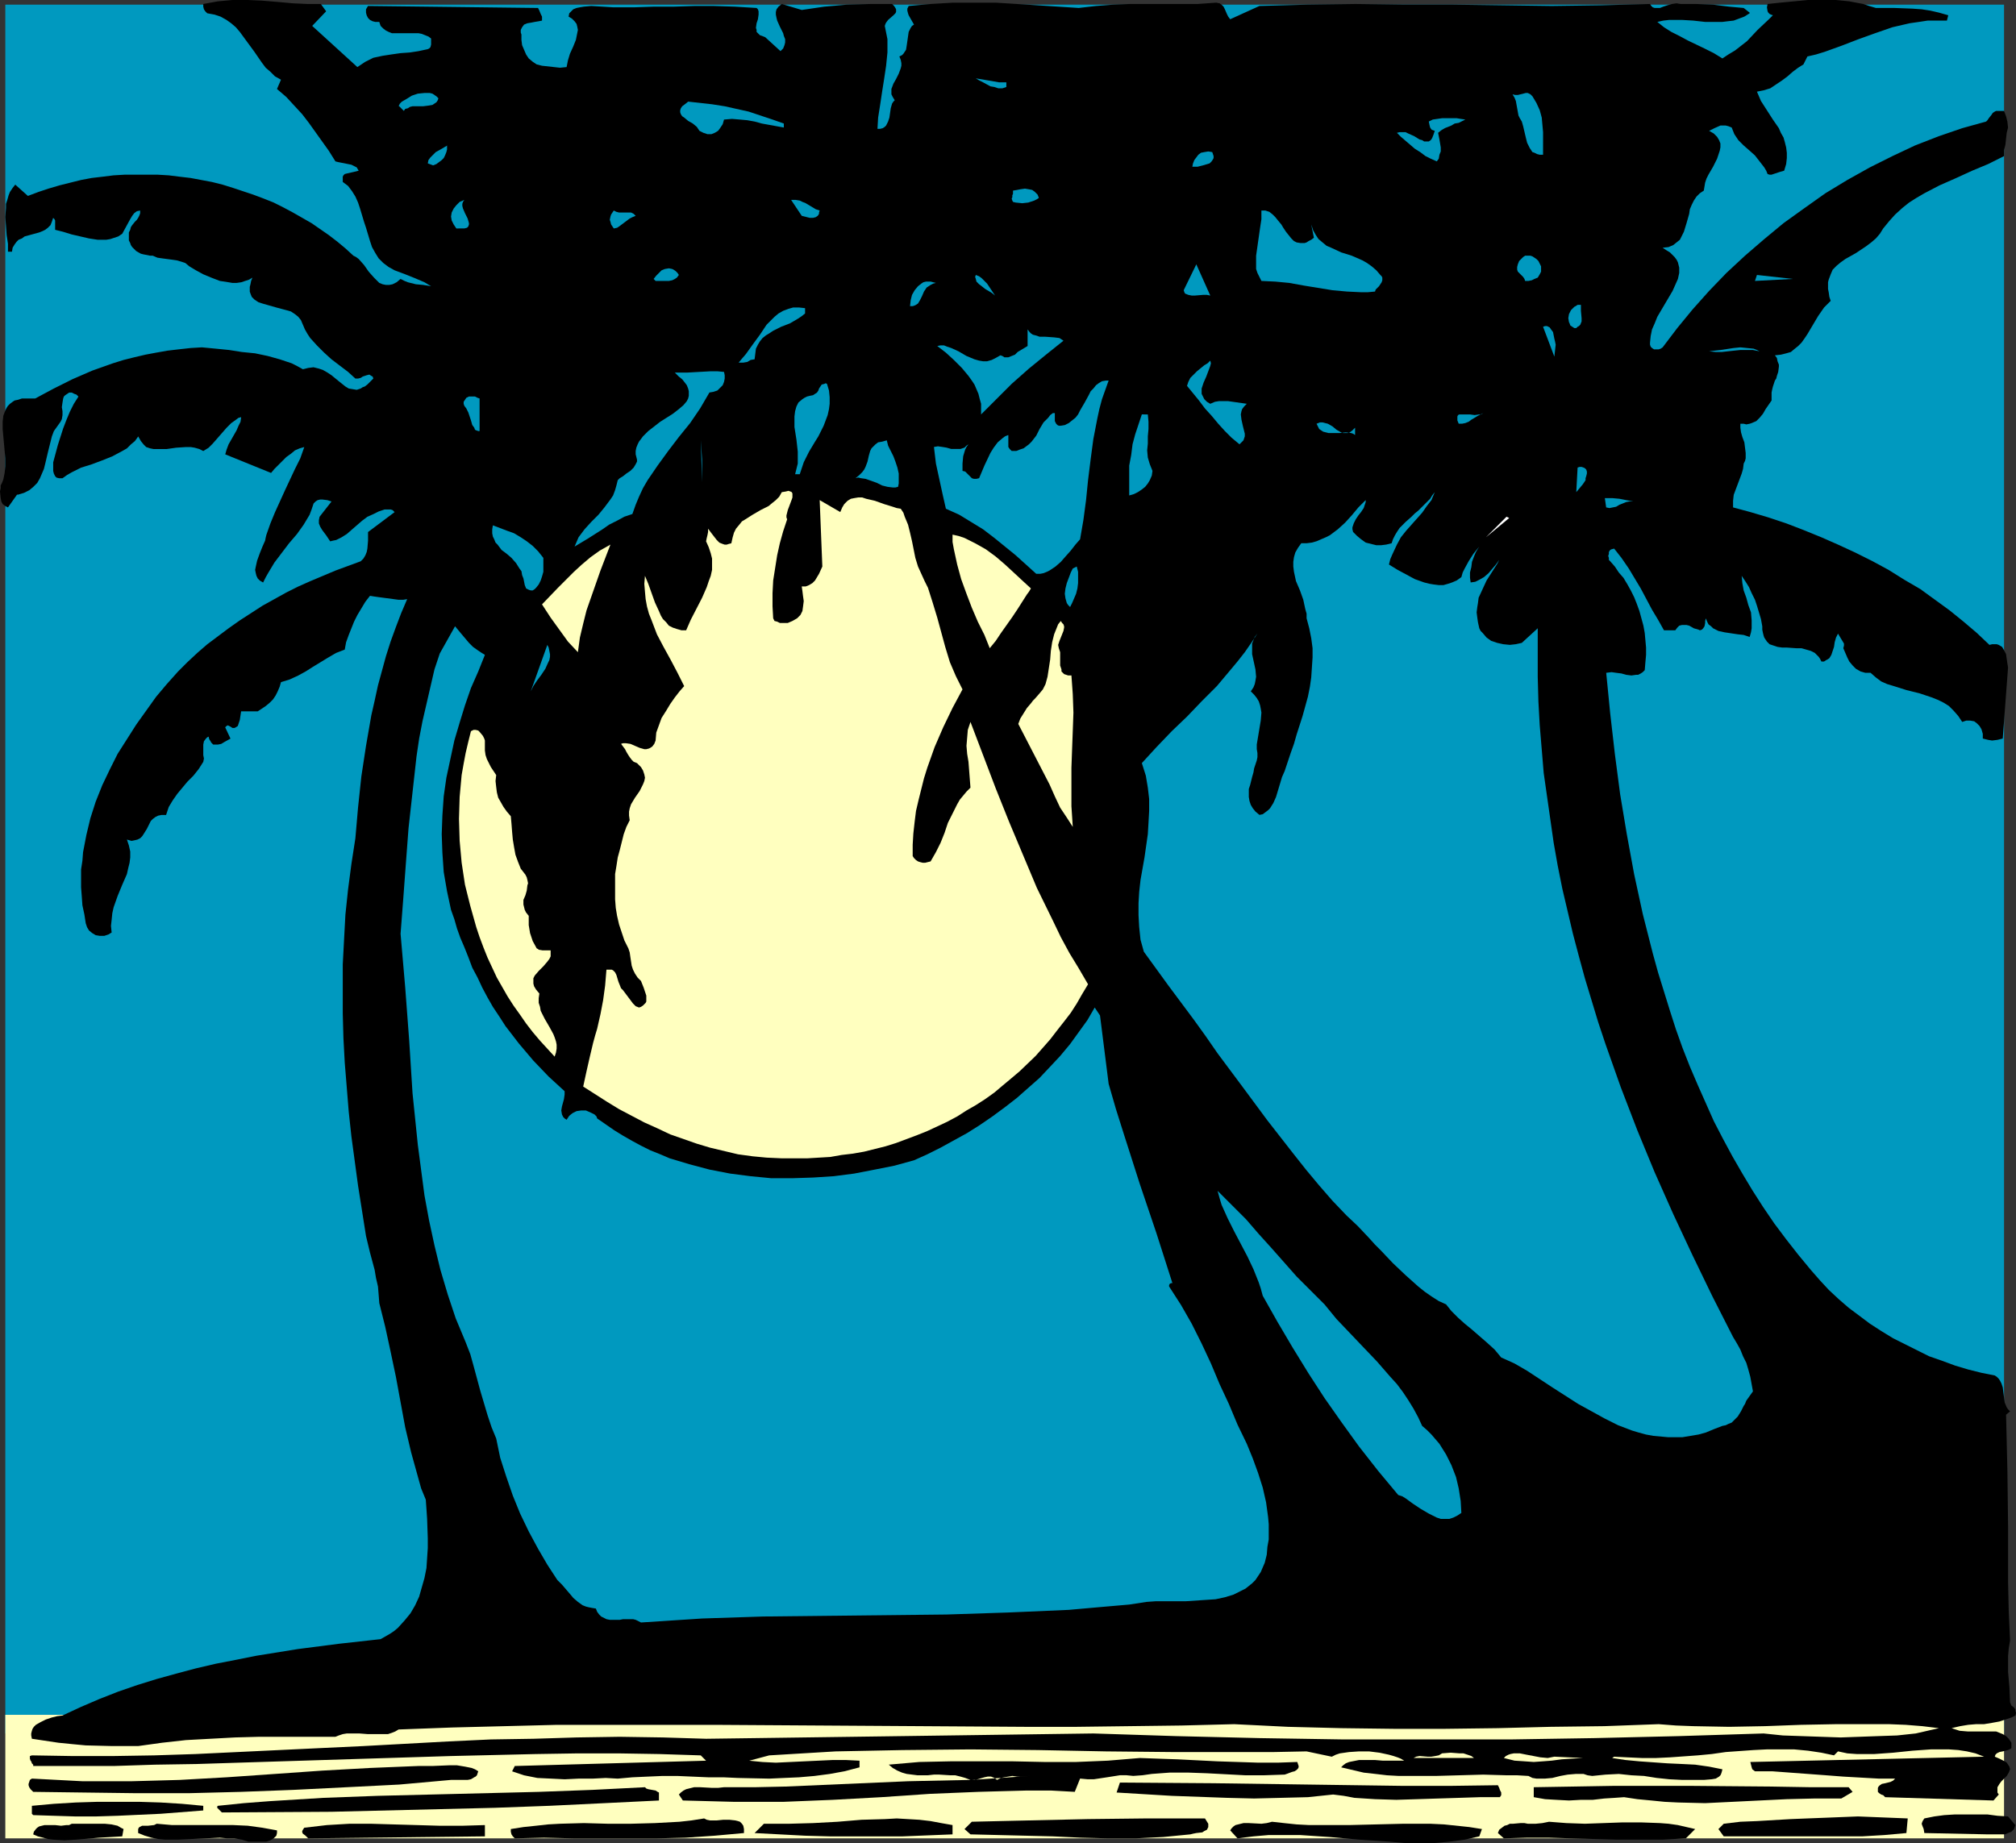<?xml version="1.0" encoding="UTF-8" standalone="no"?>
<svg
   version="1.0"
   width="129.766mm"
   height="118.658mm"
   id="svg72"
   sodipodi:docname="Palm Trees at Night.wmf"
   xmlns:inkscape="http://www.inkscape.org/namespaces/inkscape"
   xmlns:sodipodi="http://sodipodi.sourceforge.net/DTD/sodipodi-0.dtd"
   xmlns="http://www.w3.org/2000/svg"
   xmlns:svg="http://www.w3.org/2000/svg">
  <rect width="100%" height="100%" fill="#333333" stroke="none"/>
  <sodipodi:namedview
     id="namedview72"
     pagecolor="#ffffff"
     bordercolor="#000000"
     borderopacity="0.25"
     inkscape:showpageshadow="2"
     inkscape:pageopacity="0.0"
     inkscape:pagecheckerboard="0"
     inkscape:deskcolor="#d1d1d1"
     inkscape:document-units="mm" />
  <defs
     id="defs1">
    <pattern
       id="WMFhbasepattern"
       patternUnits="userSpaceOnUse"
       width="6"
       height="6"
       x="0"
       y="0" />
  </defs>
  <path
     style="fill:#0099bf;fill-opacity:1;fill-rule:evenodd;stroke:none"
     d="M 1.293,421.806 V 1.131 H 487.547 V 421.806 Z"
     id="path1" />
  <path
     style="fill:#ffffbf;fill-opacity:1;fill-rule:evenodd;stroke:none"
     d="m 1.293,417.281 v 30.06 H 487.547 v -30.06 z"
     id="path2" />
  <path
     style="fill:#000000;fill-opacity:1;fill-rule:evenodd;stroke:none"
     d="m 79.346,2.747 -3.394,3.555 10.989,10.02 0.97,-0.646 0.97,-0.646 0.97,-0.485 0.97,-0.485 2.262,-0.485 2.101,-0.323 2.262,-0.323 2.262,-0.162 2.101,-0.323 2.262,-0.485 0.323,-0.162 0.323,-0.323 0.162,-0.646 V 10.182 9.373 l -0.646,-0.485 -0.808,-0.323 -0.808,-0.323 -0.808,-0.162 H 99.869 99.061 98.091 96.313 95.344 L 94.536,7.757 93.889,7.434 93.243,6.949 92.597,6.303 92.273,5.333 H 91.304 L 90.657,5.172 90.011,4.848 89.526,4.364 89.203,3.717 89.041,3.071 V 2.263 l 0.485,-0.808 41.37,0.485 0.323,0.646 0.323,0.808 0.323,0.646 V 4.525 5.01 l -0.808,0.162 -0.97,0.162 -0.808,0.162 -0.97,0.162 -0.808,0.323 -0.485,0.646 -0.162,0.323 -0.162,0.323 v 0.646 l 0.162,0.485 V 9.697 l 0.162,1.293 0.485,1.131 0.485,1.131 0.646,0.97 0.97,0.808 0.97,0.646 1.293,0.323 2.909,0.323 1.454,0.162 1.616,-0.162 0.162,-0.808 0.162,-0.808 0.485,-1.616 0.808,-1.778 0.646,-1.616 0.162,-0.808 0.162,-0.808 0.162,-0.808 -0.162,-0.808 -0.162,-0.646 -0.485,-0.646 -0.646,-0.646 -0.808,-0.485 0.162,-0.808 0.485,-0.485 0.485,-0.485 0.808,-0.323 0.808,-0.162 0.97,-0.162 1.778,-0.162 2.747,0.162 2.586,0.162 h 5.171 l 4.848,-0.162 h 4.848 l 4.848,-0.162 h 4.848 l 5.01,0.162 5.333,0.323 0.323,0.323 0.162,0.485 v 0.323 0.485 l -0.162,1.131 -0.162,0.485 -0.162,0.485 -0.162,1.131 0.162,0.485 v 0.485 l 0.323,0.323 0.485,0.485 0.485,0.162 0.808,0.323 3.717,3.394 0.646,-0.646 0.323,-0.808 0.162,-0.646 V 9.535 l -0.323,-0.808 -0.162,-0.646 -0.808,-1.616 -0.646,-1.455 -0.162,-0.646 -0.162,-0.808 V 2.909 l 0.162,-0.646 0.485,-0.646 0.808,-0.646 4.848,1.455 5.494,-0.808 5.494,-0.485 5.656,-0.162 h 2.586 2.747 l 0.485,0.485 0.323,0.485 0.162,0.323 v 0.323 0.323 l -0.162,0.323 -0.485,0.485 -1.293,1.131 -0.485,0.646 -0.162,0.323 -0.162,0.485 0.323,1.616 0.323,1.616 v 1.616 1.616 l -0.323,3.232 -0.485,3.232 -0.485,3.071 -0.485,3.232 -0.485,3.071 -0.162,2.747 h 0.646 l 0.646,-0.162 0.485,-0.323 0.323,-0.323 0.485,-0.97 0.323,-0.97 0.323,-2.263 0.323,-1.131 0.323,-0.485 0.323,-0.323 -0.485,-0.808 -0.323,-0.646 v -0.646 -0.646 l 0.485,-1.293 0.646,-1.131 0.646,-1.293 0.485,-1.293 0.162,-0.646 v -0.646 l -0.162,-0.808 -0.323,-0.808 0.646,-0.323 0.323,-0.323 0.323,-0.485 0.323,-0.485 0.162,-0.97 0.162,-1.131 0.162,-1.131 0.162,-1.131 0.485,-0.97 0.323,-0.485 0.485,-0.323 -0.646,-1.131 -0.646,-1.131 -0.162,-0.485 -0.162,-0.646 V 2.101 l 0.323,-0.646 5.333,-0.485 5.494,-0.323 h 5.171 5.171 l 5.171,0.323 5.01,0.323 5.01,0.323 5.01,0.323 4.202,-0.485 4.202,-0.323 4.04,-0.162 h 12.282 4.202 l 4.525,-0.323 0.808,0.162 0.485,0.323 0.485,0.485 0.323,0.646 0.485,1.131 0.323,0.646 0.485,0.646 7.11,-3.232 11.635,-0.323 11.797,-0.162 11.958,0.162 h 11.797 l 23.917,0.323 11.958,-0.162 11.958,-0.323 0.323,0.485 0.323,0.323 0.485,0.162 h 0.323 0.97 l 0.808,-0.323 0.97,-0.323 1.131,-0.323 1.131,-0.162 0.97,0.162 h 3.878 l 4.04,0.162 3.878,0.485 1.778,0.162 1.778,0.162 1.454,1.131 V 3.232 l -1.293,0.808 -1.293,0.485 -1.293,0.485 -1.454,0.162 -1.293,0.162 h -1.293 -2.909 l -1.454,-0.162 -1.454,-0.162 -2.747,-0.162 h -3.07 l -1.454,0.162 -1.454,0.323 1.616,1.293 1.778,1.131 1.939,0.97 2.101,1.131 4.04,1.939 2.262,1.131 2.101,1.293 1.454,-0.97 1.616,-0.97 1.454,-1.131 1.454,-1.131 2.586,-2.747 2.747,-2.586 0.97,-0.97 -0.485,-0.162 -0.323,-0.162 -0.323,-0.323 -0.162,-0.323 -0.162,-0.97 0.162,-0.808 3.07,-0.323 3.394,-0.323 L 439.875,0 h 3.232 3.555 l 3.232,0.323 3.394,0.646 1.454,0.485 1.616,0.485 h 4.525 l 4.363,0.162 2.262,0.162 2.101,0.323 2.101,0.485 2.262,0.646 -0.323,1.293 h -2.424 -2.262 l -2.101,0.323 -2.262,0.323 -2.101,0.485 -2.101,0.485 -4.202,1.455 -4.04,1.455 -4.202,1.616 -4.04,1.455 -2.101,0.646 -2.101,0.485 -0.97,1.939 -1.293,0.808 -1.293,0.97 -1.293,1.131 -1.293,0.97 -1.454,0.97 -1.454,0.97 -1.616,0.485 -0.808,0.162 -0.808,0.162 0.485,1.131 0.485,1.131 1.454,2.263 1.454,2.263 1.454,2.101 0.485,1.131 0.646,1.131 0.323,1.131 0.323,1.293 0.162,1.293 v 1.293 l -0.162,1.455 -0.485,1.616 -1.131,0.323 -0.97,0.323 -0.97,0.323 h -0.485 l -0.485,-0.162 -0.323,-0.808 -0.485,-0.808 -1.131,-1.455 -1.131,-1.455 -1.454,-1.293 -1.293,-1.131 -1.293,-1.293 -0.97,-1.455 -0.323,-0.808 -0.323,-0.808 -0.808,-0.323 -0.646,-0.162 h -0.646 -0.646 l -1.454,0.646 -1.293,0.646 1.131,0.646 0.808,0.808 0.485,0.808 0.323,0.808 v 0.97 l -0.162,0.808 -0.323,0.97 -0.323,0.97 -0.97,1.939 -1.131,1.939 -0.485,0.97 -0.323,0.97 -0.162,0.97 -0.162,0.97 -0.97,0.646 -0.808,0.808 -0.646,0.97 -0.485,0.97 -0.485,1.131 -0.162,1.131 -0.323,1.131 -0.323,1.131 -0.646,2.101 -0.485,0.97 -0.485,0.97 -0.808,0.646 -0.808,0.646 -1.131,0.485 -1.454,0.162 0.97,0.646 0.808,0.485 0.646,0.646 0.485,0.485 0.485,0.646 0.323,0.646 0.162,0.646 0.162,0.646 v 1.293 l -0.323,1.455 -0.646,1.455 -0.646,1.455 -3.717,6.303 -0.646,1.616 -0.646,1.455 -0.323,1.616 -0.162,1.616 v 0.485 l 0.162,0.485 0.323,0.323 0.485,0.323 h 0.485 0.646 l 0.485,-0.162 0.485,-0.323 3.555,-4.687 3.717,-4.525 4.04,-4.525 4.202,-4.364 4.525,-4.202 4.686,-4.04 4.686,-3.879 5.171,-3.717 5.01,-3.555 5.333,-3.232 5.494,-3.071 5.494,-2.747 5.494,-2.586 5.818,-2.263 5.656,-1.939 5.818,-1.616 0.323,-0.323 0.323,-0.485 0.646,-0.808 0.323,-0.485 0.485,-0.323 0.323,-0.162 h 0.646 1.293 l 0.485,1.293 0.323,1.293 0.162,1.455 -0.323,1.293 -0.323,2.909 -0.323,1.293 v 1.455 l -3.878,1.939 -3.878,1.616 -3.878,1.778 -4.04,1.778 -3.717,1.939 -1.939,1.131 -1.778,1.131 -1.616,1.293 -1.778,1.616 -1.454,1.616 -1.454,1.778 -0.808,1.293 -0.97,1.131 -1.131,0.97 -1.293,0.97 -2.424,1.616 -2.586,1.455 -1.131,0.808 -0.97,0.808 -0.97,0.97 -0.485,1.131 -0.485,1.293 -0.162,0.646 v 1.616 l 0.162,0.808 0.162,1.131 0.323,0.97 -0.808,0.808 -0.808,0.808 -1.454,2.101 -2.586,4.364 -0.646,0.97 -0.808,1.131 -0.808,0.808 -0.808,0.646 -0.97,0.808 -1.131,0.323 -1.293,0.323 -1.454,0.162 0.485,0.646 0.162,0.808 0.323,0.808 v 0.485 l -0.162,1.293 -0.323,0.97 -0.162,0.646 -0.323,0.485 -0.485,1.455 -0.162,0.646 -0.162,0.808 v 0.97 0.97 l -1.454,2.101 -0.646,1.131 -0.808,0.97 -0.808,0.808 -1.131,0.485 -0.485,0.162 -0.808,0.162 -0.646,-0.162 h -0.808 v 0.97 l 0.162,1.131 0.323,1.131 0.485,1.293 0.162,1.293 0.162,1.293 v 1.293 l -0.162,0.646 -0.323,0.646 -0.162,1.293 -0.323,1.131 -0.485,1.293 -0.485,1.293 -0.485,1.293 -0.485,1.293 -0.162,1.454 v 1.616 l 4.202,1.131 4.363,1.293 4.363,1.454 4.202,1.616 4.363,1.778 4.04,1.778 4.202,1.939 4.202,2.101 3.878,2.101 3.878,2.424 3.878,2.263 3.555,2.586 3.555,2.586 3.394,2.747 3.232,2.747 3.07,2.909 0.646,-0.162 h 0.646 0.485 l 0.485,0.162 0.808,0.485 0.485,0.808 0.485,0.97 0.162,1.131 0.162,1.131 0.162,0.97 -1.293,17.292 -1.293,0.323 -1.293,0.162 -0.97,-0.162 -1.293,-0.323 v -1.131 l -0.323,-1.131 -0.485,-0.808 -0.646,-0.646 -0.646,-0.485 -0.97,-0.162 h -0.97 l -0.97,0.323 -0.97,-1.455 -1.131,-1.293 -1.131,-1.131 -1.293,-0.808 -1.293,-0.646 -1.616,-0.646 -2.909,-0.97 -3.232,-0.808 -3.07,-0.97 -1.616,-0.485 -1.454,-0.646 -1.293,-0.97 -1.293,-1.131 h -0.646 -0.646 l -1.131,-0.323 -1.131,-0.646 -0.808,-0.808 -0.808,-0.97 -0.485,-0.97 -0.485,-1.131 -0.485,-1.131 0.162,-0.646 v -0.485 l -0.485,-0.808 -0.485,-0.808 -0.485,-0.808 -0.485,0.97 -0.323,1.131 -0.162,1.131 -0.323,0.97 -0.323,0.97 -0.485,0.808 -0.485,0.323 -0.323,0.162 -0.485,0.323 h -0.646 l -0.323,-0.646 -0.323,-0.485 -0.97,-0.97 -0.97,-0.485 -1.131,-0.323 -1.131,-0.323 h -1.293 l -2.262,-0.162 h -1.131 l -1.131,-0.162 -0.97,-0.323 -0.97,-0.323 -0.646,-0.646 -0.646,-0.97 -0.162,-0.485 -0.162,-0.646 -0.162,-0.808 v -0.808 l -0.323,-1.778 -0.485,-1.616 -0.485,-1.616 -0.485,-1.455 -0.808,-1.616 -0.646,-1.455 -0.808,-1.293 -0.97,-1.454 0.162,1.778 0.323,1.778 0.646,1.778 0.485,1.778 0.646,1.778 0.162,1.939 v 0.97 0.97 l -0.162,0.97 -0.323,1.131 -1.454,-0.485 -1.454,-0.162 -3.232,-0.485 -1.454,-0.323 -1.293,-0.646 -0.485,-0.485 -0.646,-0.485 -0.323,-0.646 -0.323,-0.808 -0.162,0.646 v 0.485 l -0.162,0.808 -0.323,0.485 -0.323,0.323 -0.485,0.162 -0.323,-0.162 -1.131,-0.323 -1.131,-0.646 -0.646,-0.162 h -0.646 -0.485 l -0.646,0.162 -0.485,0.485 -0.485,0.646 h -2.747 l -1.454,-2.586 -1.454,-2.424 -2.747,-5.172 -1.454,-2.424 -1.454,-2.424 -1.778,-2.586 -1.778,-2.263 -0.646,0.162 -0.323,0.162 -0.323,0.485 v 0.485 l -0.162,0.485 0.162,0.485 v 0.485 l 0.323,0.323 1.131,1.293 0.97,1.455 1.131,1.293 0.97,1.616 0.808,1.454 0.808,1.616 0.646,1.616 0.646,1.778 0.485,1.778 0.485,1.778 0.323,1.778 0.162,1.778 0.162,1.778 v 1.778 l -0.162,1.778 -0.162,1.939 -0.485,0.485 -0.485,0.323 -0.646,0.323 h -0.485 l -1.131,0.162 -1.293,-0.162 -1.131,-0.323 -1.293,-0.162 -1.131,-0.162 -1.293,0.162 0.97,9.858 1.131,9.858 1.293,9.858 1.616,9.697 1.778,9.697 2.101,9.697 2.424,9.535 1.293,4.687 1.454,4.687 1.454,4.687 1.454,4.525 1.616,4.525 1.778,4.525 1.939,4.525 1.939,4.364 1.939,4.364 2.262,4.364 2.262,4.202 2.424,4.202 2.424,4.04 2.586,4.04 2.747,4.04 2.909,3.879 2.909,3.717 3.07,3.717 2.262,2.586 2.101,2.263 2.424,2.263 2.424,2.101 2.586,1.939 2.586,1.939 2.747,1.778 2.909,1.778 2.909,1.454 2.909,1.454 2.909,1.455 3.232,1.131 3.07,1.131 3.232,0.97 3.232,0.808 3.232,0.646 0.485,0.323 0.485,0.485 0.323,0.485 0.323,0.646 0.323,0.97 0.162,1.293 0.162,1.293 0.162,1.131 0.485,1.131 0.323,0.485 0.485,0.485 -0.97,0.808 0.162,6.949 0.162,6.788 0.162,13.414 v 6.788 6.788 l 0.162,7.111 0.323,7.111 -0.323,1.939 -0.162,1.939 v 3.717 l 0.323,3.717 0.162,3.717 0.323,0.808 0.646,0.485 0.323,0.485 v 0.323 l 0.162,0.485 -0.162,0.646 -0.97,0.485 -0.97,0.323 -1.939,0.646 -1.778,0.323 -1.939,0.323 h -1.939 l -1.939,0.162 -1.939,0.323 -2.101,0.485 0.97,0.323 0.97,0.323 1.939,0.162 h 2.101 0.97 2.909 0.97 l 0.808,0.323 0.808,0.323 0.808,0.485 0.646,0.646 0.646,0.97 v 0.485 0.323 0.485 l -0.162,0.162 -0.646,0.323 -0.646,0.162 -0.646,0.162 -0.808,0.162 -0.646,0.323 -0.323,0.323 -0.162,0.485 1.131,0.485 1.293,0.646 0.485,0.323 0.323,0.485 0.323,0.485 0.162,0.646 -0.323,0.808 -0.485,0.808 -1.293,1.293 -0.485,0.646 -0.485,0.808 v 0.323 0.485 0.485 l 0.323,0.485 -1.293,1.454 -26.341,-0.808 -0.485,-0.485 -0.485,-0.162 -0.485,-0.323 -0.323,-0.323 v -0.485 -0.485 l 0.162,-0.323 0.323,-0.323 0.485,-0.323 0.808,-0.162 0.646,-0.162 0.646,-0.162 0.646,-0.323 0.485,-0.485 h -4.04 l -8.565,-0.485 -4.202,-0.323 -8.726,-0.646 -4.363,-0.323 h -4.202 l -0.646,-0.485 -0.162,-0.485 -0.162,-0.646 -0.162,-0.646 56.883,-1.293 -2.101,-0.808 -2.101,-0.485 -2.101,-0.323 -2.262,-0.162 h -2.101 -2.262 l -4.525,0.323 -4.686,0.485 -4.525,0.323 h -2.262 -2.101 l -2.262,-0.162 -2.262,-0.485 -0.97,0.97 -3.07,-0.646 -3.232,-0.485 -3.394,-0.323 h -3.232 -3.394 l -3.232,0.162 -6.787,0.485 -3.394,0.485 -3.394,0.323 -6.787,0.485 -3.394,0.162 h -3.394 l -3.555,-0.162 -3.232,-0.162 -0.485,0.323 3.232,0.485 3.394,0.323 6.787,0.485 3.555,0.162 3.232,0.162 3.394,0.485 3.232,0.646 -0.162,0.646 -0.162,0.485 -0.162,0.323 -0.323,0.323 -0.808,0.485 -0.97,0.162 -1.939,0.162 h -0.97 -0.808 -3.394 l -3.232,-0.162 -3.07,-0.323 -3.07,-0.485 -3.07,-0.162 -3.07,-0.323 -3.232,0.162 -1.616,0.162 -1.616,0.162 -1.131,-0.162 -0.97,-0.323 h -0.97 -0.97 l -1.939,0.162 -1.778,0.323 -1.939,0.485 -1.778,0.162 h -0.97 -1.131 l -0.97,-0.162 -0.97,-0.485 -2.747,-0.162 h -2.586 l -5.656,-0.162 -5.818,0.162 -5.818,0.162 h -5.979 -2.909 l -2.909,-0.162 -2.747,-0.323 -2.909,-0.323 -2.747,-0.646 -2.747,-0.646 0.485,-0.485 0.646,-0.485 0.808,-0.323 0.808,-0.162 1.616,-0.323 h 1.939 1.939 l 1.939,0.162 h 1.939 1.778 1.454 l -0.808,-0.485 -0.808,-0.323 -0.97,-0.323 -1.131,-0.323 -2.262,-0.485 -2.586,-0.323 h -2.424 l -2.424,0.162 -1.131,0.162 -1.131,0.162 -0.97,0.323 -0.97,0.485 -6.141,-1.293 -8.08,0.162 h -8.08 -16.322 l -16.322,-0.162 -16.483,-0.323 -16.483,-0.162 -16.483,0.162 -8.08,0.162 -8.242,0.162 -8.08,0.485 -8.08,0.485 -4.848,1.293 3.232,0.323 3.232,0.162 3.394,-0.162 3.394,-0.162 6.949,-0.323 h 3.394 l 3.232,0.162 v 1.616 l -3.717,0.97 -3.555,0.646 -3.717,0.485 -3.717,0.323 -3.717,0.162 -3.555,0.162 -7.595,-0.162 -3.555,-0.162 h -3.717 l -7.434,-0.323 h -3.717 l -3.717,0.162 -3.555,0.162 -3.555,0.323 -2.909,-0.162 -3.232,0.162 h -3.394 l -3.394,0.162 -3.232,-0.162 -3.394,-0.162 -1.616,-0.323 -1.616,-0.323 -1.454,-0.485 -1.454,-0.485 0.646,-1.293 46.541,-1.293 -1.293,-1.293 -10.019,-0.323 -9.858,-0.162 h -10.181 l -10.181,0.162 -20.685,0.485 -20.685,0.646 -20.685,0.646 -20.362,0.646 -10.181,0.162 -10.019,0.323 H 17.776 8.08 v -0.323 l -0.323,-0.323 -0.162,-0.485 -0.162,-0.162 -0.162,-0.485 v -0.323 -0.323 l 0.485,-0.162 9.858,0.162 h 9.858 l 10.019,-0.162 10.019,-0.323 10.181,-0.485 10.181,-0.485 10.181,-0.485 10.342,-0.485 20.685,-1.131 10.342,-0.485 10.342,-0.162 10.504,-0.323 10.504,-0.162 10.504,0.162 10.504,0.323 12.12,-0.162 11.797,-0.162 23.594,-0.323 23.27,-0.323 23.432,-0.323 20.2,0.646 20.2,0.485 20.362,0.323 h 20.362 20.362 l 20.362,-0.323 20.523,-0.485 20.685,-0.646 4.686,0.485 4.686,0.162 4.686,0.162 4.686,0.162 4.525,-0.162 4.525,-0.162 4.686,-0.162 4.525,-0.485 5.656,-1.293 -4.04,-0.485 -4.04,-0.323 -4.04,-0.162 h -4.363 -8.565 l -8.565,0.162 -8.726,0.323 -8.726,0.162 -8.726,-0.162 -4.202,-0.162 -4.202,-0.323 -13.251,0.485 -13.09,0.162 -12.766,0.323 -12.766,0.162 h -12.605 l -12.766,-0.162 -12.928,-0.323 -6.464,-0.323 -6.626,-0.323 -12.766,0.323 -12.766,0.162 -12.766,0.162 h -12.605 l -25.21,-0.162 -25.048,-0.162 -25.371,-0.162 h -25.21 -12.928 l -12.766,0.323 -12.766,0.323 -13.09,0.485 -0.808,0.485 -0.808,0.323 -0.97,0.323 h -0.97 -1.939 -1.939 l -2.101,-0.162 h -1.939 -1.131 l -0.97,0.162 -0.97,0.323 -0.808,0.323 H 69.326 63.186 l -5.979,0.162 -5.979,0.323 -5.979,0.323 -5.818,0.646 -5.818,0.808 h -6.302 l -6.464,-0.162 -3.394,-0.323 -3.232,-0.323 -3.232,-0.485 -3.232,-0.485 -0.162,-0.808 v -0.485 l 0.162,-0.646 0.162,-0.485 0.323,-0.485 0.485,-0.485 1.131,-0.646 1.293,-0.646 1.454,-0.485 1.293,-0.323 1.293,-0.162 4.525,-2.101 4.525,-1.939 4.525,-1.778 4.686,-1.616 4.686,-1.454 4.686,-1.293 4.848,-1.293 4.848,-1.131 5.01,-0.97 4.848,-0.97 10.019,-1.616 10.019,-1.293 10.181,-1.131 1.131,-0.646 1.131,-0.646 0.97,-0.646 0.97,-0.808 1.616,-1.778 1.454,-1.778 1.131,-1.939 0.97,-2.101 0.646,-2.263 0.646,-2.263 0.485,-2.424 0.162,-2.424 0.162,-2.424 v -2.424 l -0.162,-4.687 -0.162,-2.424 -0.162,-2.263 -1.131,-2.747 -0.808,-2.909 -1.616,-5.818 -1.454,-6.141 -1.131,-6.141 -1.131,-6.141 -1.293,-6.141 -1.293,-5.98 -1.454,-5.818 -0.162,-2.101 -0.162,-1.939 -0.485,-2.101 -0.323,-1.939 -1.131,-4.202 -0.97,-4.04 -1.939,-12.282 -1.616,-11.959 -0.646,-5.98 -0.485,-5.98 -0.485,-5.98 -0.323,-5.98 -0.162,-5.98 v -5.98 -5.98 l 0.323,-6.141 0.323,-5.98 0.646,-6.141 0.808,-6.141 0.97,-6.303 0.646,-7.434 0.808,-7.596 1.131,-7.434 1.293,-7.434 0.808,-3.555 0.808,-3.717 0.97,-3.555 0.97,-3.555 1.131,-3.555 1.293,-3.555 1.293,-3.394 1.454,-3.394 -0.97,0.162 h -1.131 l -2.424,-0.323 -2.424,-0.323 -1.131,-0.162 -0.97,-0.162 -1.131,1.455 -0.97,1.616 -0.97,1.616 -0.808,1.616 -0.646,1.616 -0.646,1.616 -0.646,1.778 -0.323,1.778 -2.101,0.808 -1.939,1.131 -3.717,2.263 -1.778,1.131 -1.778,0.97 -2.101,0.97 -2.101,0.646 -0.323,1.131 -0.485,1.131 -0.485,0.97 -0.646,0.97 -0.808,0.808 -0.97,0.808 -0.97,0.646 -0.97,0.646 h -4.04 l -0.323,2.101 -0.323,0.97 -0.162,0.485 -0.485,0.323 -0.323,0.162 h -0.485 l -0.485,-0.323 -0.323,-0.162 -0.323,-0.162 -0.323,0.162 -0.323,0.323 1.293,2.747 -1.454,0.808 -0.808,0.485 -0.808,0.162 h -0.646 -0.485 l -0.162,-0.162 -0.323,-0.323 -0.162,-0.323 -0.323,-0.485 -0.162,-0.646 -0.323,0.162 -0.323,0.323 -0.485,0.646 -0.162,0.808 v 0.808 1.778 l 0.162,0.808 -0.162,0.808 -1.131,1.778 -1.293,1.616 -1.454,1.455 -2.424,2.909 -1.131,1.616 -0.97,1.616 -0.323,0.97 -0.323,0.97 h -1.131 l -0.808,0.162 -0.646,0.323 -0.646,0.485 -0.485,0.485 -0.323,0.646 -0.646,1.293 -0.808,1.293 -0.323,0.485 -0.485,0.485 -0.646,0.323 -0.646,0.162 -0.808,0.162 -1.131,-0.323 0.485,1.454 0.323,1.455 v 1.454 l -0.162,1.293 -0.323,1.293 -0.323,1.454 -1.131,2.586 -1.131,2.747 -0.97,2.747 -0.323,1.454 -0.162,1.616 -0.162,1.454 0.162,1.616 -0.808,0.485 -0.97,0.323 h -1.131 l -0.97,-0.162 -0.808,-0.485 -0.808,-0.646 -0.485,-0.808 -0.323,-0.97 -0.323,-2.101 -0.485,-2.263 -0.162,-2.263 -0.162,-2.101 v -2.263 -2.101 l 0.323,-2.101 0.162,-2.101 0.808,-4.202 0.97,-4.04 1.293,-4.04 1.616,-4.04 1.778,-3.717 1.939,-3.879 2.262,-3.555 2.262,-3.555 2.424,-3.394 2.424,-3.394 2.586,-3.071 2.747,-3.071 2.262,-2.263 2.424,-2.263 2.424,-2.101 2.586,-1.939 2.586,-1.939 2.747,-1.939 2.747,-1.778 2.747,-1.778 5.818,-3.232 2.909,-1.454 2.909,-1.293 6.141,-2.586 6.141,-2.263 0.646,-0.646 0.485,-0.808 0.323,-0.808 0.162,-0.808 0.162,-1.939 v -2.101 l 6.464,-4.848 -0.485,-0.485 -0.485,-0.162 h -0.646 -0.808 l -1.454,0.485 -0.646,0.323 -0.646,0.323 -1.454,0.646 -1.293,0.97 -2.424,2.101 -1.293,1.131 -1.293,0.808 -1.293,0.646 -0.808,0.162 -0.646,0.162 -0.97,-1.454 -0.97,-1.293 -0.485,-0.808 -0.323,-0.808 v -0.808 l 0.162,-0.808 2.909,-3.717 -0.97,-0.323 -1.293,-0.162 h -0.485 l -0.646,0.162 -0.485,0.323 -0.485,0.485 -0.485,1.454 -0.485,1.293 -1.454,2.424 -1.616,2.263 -1.939,2.263 -3.555,4.687 -1.454,2.424 -0.646,1.131 -0.646,1.293 -0.808,-0.485 -0.485,-0.485 -0.323,-0.646 -0.162,-0.646 -0.162,-0.808 0.162,-0.808 0.323,-1.454 0.646,-1.778 0.646,-1.616 0.646,-1.455 0.162,-0.808 0.162,-0.646 0.97,-2.747 1.131,-2.747 2.424,-5.333 2.424,-5.172 1.293,-2.586 0.97,-2.747 -1.131,0.323 -1.131,0.485 -0.97,0.808 -1.131,0.808 -1.939,1.939 -0.97,0.97 -0.808,0.97 -11.15,-4.525 0.323,-1.131 0.485,-1.293 0.646,-1.131 0.646,-1.131 0.646,-1.131 0.485,-1.131 0.485,-0.97 0.162,-1.131 -0.646,0.162 -0.646,0.485 -1.131,0.808 -1.131,1.131 -1.131,1.293 -2.262,2.586 -0.97,0.97 -1.293,0.808 -0.97,-0.485 -1.131,-0.323 -0.97,-0.162 h -1.131 l -2.424,0.162 -2.262,0.323 h -2.101 -1.131 l -0.808,-0.162 -0.97,-0.323 -0.646,-0.646 -0.646,-0.808 -0.646,-1.131 -0.808,1.131 -0.97,0.808 -0.97,0.97 -1.131,0.646 -2.424,1.293 -2.424,0.97 -2.586,0.97 -2.586,0.808 -2.262,1.131 -1.131,0.646 -1.131,0.808 h -0.485 -0.323 l -0.646,-0.162 -0.323,-0.323 -0.323,-0.646 -0.162,-0.646 v -2.101 l 1.131,-4.202 1.293,-4.04 0.808,-2.101 0.808,-1.939 0.97,-1.939 1.131,-1.778 -0.485,-0.485 -0.485,-0.162 -0.646,-0.323 h -0.646 l -0.485,0.323 -0.485,0.323 -0.323,0.323 -0.162,0.485 -0.162,0.97 -0.162,1.131 0.162,0.97 v 0.97 l -0.162,0.97 -0.162,0.323 -0.162,0.323 -0.808,1.131 -0.808,1.131 -0.485,1.293 -0.323,1.293 -0.646,2.586 -0.646,2.747 -0.323,1.293 -0.485,1.131 -0.485,1.131 -0.646,1.131 -0.97,0.97 -0.97,0.808 -1.293,0.646 -1.616,0.485 v -0.162 L 1.939,123.471 1.293,123.148 0.646,122.663 0.323,122.017 0.162,121.209 0,119.593 0.162,118.784 v -0.646 l 0.323,-0.646 0.323,-0.808 0.323,-1.616 0.162,-1.616 v -1.939 l -0.323,-3.555 -0.323,-3.555 v -1.778 L 0.808,101.169 1.293,99.876 1.616,99.229 1.939,98.745 2.424,98.26 3.07,97.775 3.555,97.452 4.363,97.29 5.333,96.967 h 0.97 0.97 1.293 l 4.525,-2.424 4.525,-2.263 4.848,-2.101 5.01,-1.778 2.586,-0.808 2.586,-0.646 2.747,-0.646 2.586,-0.485 2.747,-0.485 2.747,-0.323 2.909,-0.323 2.747,-0.162 3.394,0.323 3.232,0.323 3.07,0.485 3.232,0.323 3.07,0.646 2.909,0.808 1.454,0.485 1.454,0.485 1.293,0.646 1.454,0.808 0.646,-0.162 0.646,-0.162 1.293,-0.162 1.293,0.323 0.97,0.323 1.131,0.646 0.97,0.646 1.778,1.455 1.616,1.293 0.808,0.485 0.97,0.162 0.97,0.162 0.97,-0.323 0.485,-0.323 0.485,-0.162 0.646,-0.485 0.646,-0.646 0.808,-0.808 -0.162,-0.485 -0.323,-0.162 -0.485,-0.323 -0.646,0.162 -0.485,0.162 -0.485,0.162 -0.485,0.323 -0.646,0.162 h -0.646 l -1.778,-1.616 -4.04,-3.071 -1.778,-1.616 -1.778,-1.778 -1.616,-1.778 -0.646,-0.97 -0.646,-1.131 -0.485,-1.131 -0.485,-1.131 -0.646,-0.808 -0.808,-0.646 -0.97,-0.646 -1.131,-0.323 -2.424,-0.646 -2.262,-0.646 -1.131,-0.323 -0.97,-0.323 -0.97,-0.646 -0.646,-0.646 -0.323,-0.808 -0.162,-0.485 v -0.485 -0.646 l 0.162,-0.646 0.162,-0.808 0.323,-0.808 -0.808,0.485 -0.97,0.323 -0.97,0.323 -1.131,0.162 H 56.56 L 55.59,68.685 53.49,68.362 51.389,67.554 49.45,66.746 47.672,65.776 46.056,64.806 45.086,63.998 44.117,63.675 42.986,63.352 41.854,63.19 39.43,62.867 38.299,62.705 37.168,62.22 h -0.646 l -0.808,-0.162 -0.808,-0.162 -0.646,-0.162 -1.131,-0.646 -0.97,-0.97 -0.323,-0.485 -0.162,-0.485 -0.323,-0.646 v -0.646 -0.646 -0.646 l 0.323,-0.646 0.162,-0.646 0.323,-0.485 0.646,-0.808 0.485,-0.485 0.323,-0.485 0.323,-0.646 0.162,-0.485 v -0.646 l -0.808,0.162 -0.646,0.485 -0.485,0.646 -0.485,0.808 -0.97,1.778 -0.97,1.778 -0.97,0.646 -0.97,0.323 -0.97,0.323 -0.97,0.162 H 23.755 L 21.654,58.019 19.554,57.534 17.453,57.049 15.352,56.402 13.413,55.918 v -1.455 -0.808 l -0.162,-0.323 -0.323,-0.323 -0.323,0.97 -0.323,0.808 -0.646,0.646 -0.646,0.485 -0.646,0.323 -0.808,0.323 -3.555,0.97 L 5.333,58.019 4.525,58.342 4.04,58.827 3.555,59.473 3.07,60.281 2.909,61.251 H 1.939 V 59.311 L 1.616,57.21 1.454,54.948 1.293,52.847 1.454,50.584 v -0.97 l 0.323,-0.97 0.323,-1.131 0.323,-0.808 0.646,-0.97 0.646,-0.808 3.07,2.747 2.586,-0.97 2.424,-0.808 2.747,-0.808 2.586,-0.646 2.586,-0.646 2.586,-0.485 2.747,-0.323 2.586,-0.323 2.747,-0.162 h 2.586 2.747 2.586 l 2.747,0.162 2.586,0.323 2.747,0.323 2.586,0.485 2.586,0.485 2.586,0.646 2.586,0.808 2.424,0.808 2.424,0.808 2.586,0.97 2.424,0.97 2.262,1.131 2.424,1.293 2.262,1.293 2.262,1.293 2.101,1.455 2.101,1.455 2.101,1.616 1.939,1.616 1.939,1.778 0.646,0.323 0.646,0.485 1.293,1.455 1.131,1.616 1.293,1.455 0.646,0.646 0.646,0.646 0.808,0.323 0.808,0.162 h 0.808 l 0.808,-0.162 0.97,-0.485 0.97,-0.808 0.97,0.485 0.808,0.323 1.939,0.485 1.778,0.162 1.939,0.323 -0.808,-0.485 -0.808,-0.485 -1.131,-0.485 -1.131,-0.485 -2.424,-0.97 -2.586,-0.97 -1.454,-0.808 -1.293,-0.97 -1.131,-1.131 -0.808,-1.293 -0.808,-1.455 -0.485,-1.455 -0.97,-3.232 -0.485,-1.455 -0.485,-1.616 -0.485,-1.616 -0.485,-1.455 -0.646,-1.455 -0.808,-1.293 -0.97,-1.293 -1.293,-0.97 V 43.797 43.312 42.989 l 0.162,-0.323 0.323,-0.323 0.646,-0.162 1.454,-0.323 0.646,-0.162 0.646,-0.162 -0.485,-0.808 -0.646,-0.323 -0.646,-0.323 -0.808,-0.162 -1.616,-0.323 -0.808,-0.162 -0.646,-0.162 -1.616,-2.586 -1.616,-2.263 -1.616,-2.263 -1.616,-2.263 -1.616,-2.101 -1.939,-2.101 -1.939,-2.101 -2.262,-1.939 0.97,-2.263 L 66.902,18.585 65.771,17.454 64.64,16.484 63.67,15.191 61.893,12.606 60.115,10.182 58.338,7.757 57.368,6.626 56.237,5.656 55.106,4.848 53.651,4.04 52.197,3.555 50.419,3.232 49.934,2.747 49.611,2.263 49.45,1.616 V 0.97 L 51.227,0.646 53.005,0.323 54.782,0.162 56.56,0 h 3.717 l 3.555,0.162 3.878,0.323 3.555,0.323 3.555,0.162 h 3.232 z"
     id="path3" />
  <path
     style="fill:#0099bf;fill-opacity:1;fill-rule:evenodd;stroke:none"
     d="m 375.396,37.655 h -0.808 l -0.646,-0.162 -0.646,-0.323 -0.485,-0.162 -0.323,-0.485 -0.323,-0.485 -0.646,-1.293 -0.323,-1.293 -0.646,-2.747 -0.323,-1.131 -0.485,-0.808 -0.323,-0.646 -0.323,-1.778 -0.323,-1.778 -0.323,-0.808 -0.485,-0.808 0.646,0.162 h 0.646 l 0.646,-0.162 0.646,-0.162 0.646,-0.162 h 0.485 l 0.646,0.323 0.162,0.162 0.323,0.323 0.485,0.808 0.485,0.808 0.808,1.778 0.485,1.778 0.162,1.778 0.162,1.778 z"
     id="path4" />
  <path
     style="fill:#0099bf;fill-opacity:1;fill-rule:evenodd;stroke:none"
     d="m 190.688,30.06 v 0.97 l -1.778,-0.323 -3.555,-0.646 -1.778,-0.485 -1.778,-0.323 -1.778,-0.162 -1.939,-0.162 -1.939,0.162 -0.323,1.131 -0.646,0.97 -0.485,0.646 -0.808,0.485 -0.808,0.323 h -0.97 l -0.97,-0.323 -0.97,-0.485 -0.323,-0.485 -0.323,-0.485 -0.97,-0.808 -1.131,-0.646 -0.97,-0.808 -0.485,-0.323 -0.323,-0.485 -0.162,-0.485 v -0.485 l 0.162,-0.485 0.323,-0.485 0.646,-0.485 0.808,-0.646 2.909,0.323 2.909,0.323 3.07,0.485 2.909,0.646 2.909,0.646 2.909,0.97 2.909,0.97 z"
     id="path5" />
  <path
     style="fill:#0099bf;fill-opacity:1;fill-rule:evenodd;stroke:none"
     d="m 319.644,57.857 -0.646,-3.232 0.485,1.455 0.646,1.131 0.646,0.97 0.97,0.808 0.97,0.808 1.131,0.485 2.424,1.131 2.586,0.808 2.586,1.131 1.131,0.646 1.131,0.808 1.131,0.97 0.97,1.131 0.323,0.323 0.162,0.323 v 0.646 l -0.162,0.485 -0.323,0.485 -0.323,0.485 -0.485,0.485 -0.323,0.323 -0.162,0.485 -1.778,0.162 h -1.616 l -3.394,-0.162 -3.555,-0.323 -6.949,-1.131 -3.555,-0.646 -3.394,-0.323 -3.394,-0.162 -0.485,-0.97 -0.485,-0.97 -0.323,-0.97 v -1.131 -2.101 l 0.323,-2.263 0.646,-4.525 0.323,-2.101 V 52.201 51.231 h 0.97 l 0.97,0.323 0.808,0.646 0.646,0.646 0.646,0.808 0.808,0.97 0.485,0.808 0.646,0.97 0.646,0.808 0.646,0.808 0.646,0.646 0.646,0.323 0.97,0.162 h 0.97 l 0.485,-0.162 0.485,-0.323 0.646,-0.323 z"
     id="path6" />
  <path
     style="fill:#0099bf;fill-opacity:1;fill-rule:evenodd;stroke:none"
     d="m 374.104,67.554 -0.808,0.323 -0.646,0.323 -0.808,0.162 h -0.808 l -0.162,-0.485 -0.323,-0.485 -0.485,-0.485 -0.808,-0.808 -0.162,-0.485 v -0.646 l 0.162,-0.646 0.323,-0.808 0.485,-0.485 0.485,-0.485 0.485,-0.323 h 0.646 0.646 l 0.485,0.162 0.485,0.323 0.485,0.323 0.485,0.485 0.323,0.646 0.323,0.646 v 0.646 0.646 l -0.323,0.646 z"
     id="path7" />
  <path
     style="fill:#0099bf;fill-opacity:1;fill-rule:evenodd;stroke:none"
     d="m 195.859,76.281 -0.808,0.646 -0.97,0.646 -1.939,1.131 -2.101,0.808 -1.939,0.97 -0.97,0.646 -0.808,0.485 -0.808,0.646 -0.646,0.808 -0.485,0.808 -0.485,0.97 -0.162,1.293 -0.162,1.293 -0.97,0.162 -0.808,0.485 -0.97,0.162 h -0.485 -0.646 l 0.808,-0.97 0.97,-1.131 1.616,-2.263 1.778,-2.424 1.616,-2.424 0.97,-0.97 0.97,-0.97 0.97,-0.808 1.131,-0.646 1.293,-0.485 1.131,-0.323 h 1.454 l 1.454,0.162 z"
     id="path8" />
  <path
     style="fill:#0099bf;fill-opacity:1;fill-rule:evenodd;stroke:none"
     d="m 258.721,82.907 -4.04,3.232 -4.363,3.555 -4.202,3.717 -4.04,4.04 -3.394,3.394 v -1.293 -1.293 l -0.323,-1.131 -0.323,-1.293 -0.485,-1.131 -0.485,-1.131 -0.646,-0.97 -0.808,-1.131 -1.616,-1.939 -1.939,-1.939 -1.939,-1.778 -2.101,-1.616 0.808,-0.162 h 0.808 l 0.808,0.323 0.97,0.323 1.778,0.808 1.939,1.131 1.939,0.808 1.131,0.323 0.97,0.162 h 0.97 l 1.131,-0.323 0.97,-0.485 1.131,-0.646 0.485,0.162 0.485,0.323 h 0.485 0.485 l 0.808,-0.323 0.808,-0.323 0.646,-0.646 1.616,-0.97 0.808,-0.485 v -4.04 l 0.485,0.646 0.323,0.323 0.485,0.323 0.646,0.162 0.97,0.323 h 1.293 l 2.262,0.162 1.293,0.162 0.485,0.323 z"
     id="path9" />
  <path
     style="fill:#0099bf;fill-opacity:1;fill-rule:evenodd;stroke:none"
     d="m 176.144,90.502 0.162,0.808 v 0.808 l -0.162,0.808 -0.323,0.808 -0.646,0.646 -0.646,0.646 -0.97,0.323 -0.97,0.162 -1.131,1.939 -1.131,1.939 -2.424,3.555 -2.747,3.394 -2.586,3.394 -2.586,3.555 -2.424,3.555 -1.131,1.939 -0.97,2.101 -0.808,1.939 -0.808,2.263 -1.939,0.646 -1.778,0.97 -1.939,0.97 -1.616,1.131 -1.778,1.131 -1.778,1.131 -1.616,0.97 -1.616,0.97 0.485,-1.131 0.485,-1.131 1.454,-1.939 1.616,-1.778 0.808,-0.808 0.97,-0.97 1.454,-1.778 1.454,-1.939 0.646,-0.97 0.485,-1.293 0.323,-1.131 0.323,-1.293 0.485,-0.485 0.808,-0.485 0.808,-0.646 0.97,-0.646 0.808,-0.808 0.485,-0.808 0.323,-0.646 v -0.485 l -0.162,-0.646 -0.162,-0.646 v -0.808 l 0.162,-0.808 0.323,-0.808 0.323,-0.646 0.97,-1.293 1.293,-1.293 1.454,-1.131 1.454,-1.131 3.07,-1.939 1.454,-1.131 1.131,-0.97 0.808,-0.97 0.323,-0.646 0.162,-0.646 v -0.485 -0.646 l -0.162,-0.646 -0.323,-0.808 -0.485,-0.646 -0.646,-0.808 -0.808,-0.646 -0.97,-0.97 h 2.909 l 5.818,-0.323 h 1.616 z"
     id="path10" />
  <path
     style="fill:#0099bf;fill-opacity:1;fill-rule:evenodd;stroke:none"
     d="m 269.71,92.603 -0.808,2.263 -0.808,2.263 -0.646,2.424 -0.485,2.263 -0.97,5.01 -0.646,4.848 -0.646,5.172 -0.485,4.848 -0.646,4.848 -0.808,4.687 -1.131,1.293 -1.131,1.455 -1.293,1.454 -1.131,1.293 -1.293,1.131 -1.454,0.97 -0.646,0.323 -0.808,0.323 -0.808,0.162 h -0.97 l -5.01,-4.525 -2.586,-2.101 -2.586,-2.101 -2.747,-2.101 -2.909,-1.778 -2.909,-1.778 -3.232,-1.454 -0.808,-3.555 -0.808,-3.717 -0.808,-3.717 -0.485,-4.04 0.97,-0.162 1.131,0.162 0.97,0.162 1.131,0.323 h 1.131 1.131 l 0.485,-0.162 0.485,-0.162 0.485,-0.485 0.485,-0.323 -0.485,0.646 -0.323,0.646 -0.485,1.616 -0.162,1.778 v 1.778 l 0.646,0.162 0.323,0.323 0.485,0.485 0.808,0.808 0.485,0.162 h 0.646 l 0.646,-0.162 1.293,-3.071 1.454,-3.071 0.808,-1.293 0.97,-1.293 1.131,-0.97 0.646,-0.485 0.808,-0.323 v 0.97 0.485 0.97 0.485 l 0.323,0.485 0.485,0.485 h 1.131 l 0.808,-0.323 0.97,-0.323 0.646,-0.485 0.646,-0.485 0.646,-0.646 1.131,-1.454 0.808,-1.616 0.97,-1.616 1.131,-1.131 0.485,-0.646 0.646,-0.485 h 0.323 0.162 v 0.323 1.616 l 0.323,0.646 0.162,0.162 0.162,0.162 0.323,0.162 h 0.485 l 0.97,-0.162 0.97,-0.485 0.808,-0.646 0.808,-0.646 0.646,-0.808 0.485,-0.97 1.131,-1.939 0.97,-1.778 0.485,-0.97 0.646,-0.646 0.646,-0.808 0.646,-0.485 0.808,-0.485 0.97,-0.162 z"
     id="path11" />
  <path
     style="fill:#0099bf;fill-opacity:1;fill-rule:evenodd;stroke:none"
     d="m 201.192,93.411 0.485,1.616 0.162,1.616 v 1.616 l -0.162,1.293 -0.323,1.455 -0.485,1.293 -0.485,1.293 -0.646,1.293 -0.646,1.293 -0.808,1.293 -1.454,2.424 -1.293,2.586 -0.485,1.454 -0.485,1.455 h -1.131 l 0.323,-1.293 0.323,-1.293 v -1.454 -1.454 l -0.323,-2.909 -0.485,-3.071 v -1.293 -1.293 l 0.162,-1.293 0.323,-1.131 0.485,-0.97 0.97,-0.808 0.485,-0.323 0.646,-0.323 0.646,-0.162 0.808,-0.162 0.485,-0.323 0.485,-0.323 0.323,-0.485 0.162,-0.485 0.323,-0.485 0.323,-0.485 0.646,-0.162 0.323,-0.162 z"
     id="path12" />
  <path
     style="fill:#0099bf;fill-opacity:1;fill-rule:evenodd;stroke:none"
     d="m 279.244,100.846 0.162,1.778 v 1.778 l -0.162,1.778 v 1.778 l -0.162,1.616 0.162,1.778 0.485,1.616 0.323,0.808 0.323,0.808 -0.162,1.131 -0.485,1.131 -0.485,0.808 -0.646,0.808 -0.808,0.646 -0.97,0.646 -0.97,0.485 -1.131,0.323 v -2.263 -2.424 -2.586 l 0.485,-2.586 0.323,-2.586 0.646,-2.424 0.808,-2.424 0.808,-2.424 z"
     id="path13" />
  <path
     style="fill:#000000;fill-opacity:1;fill-rule:evenodd;stroke:none"
     d="m 345.177,106.664 h 1.454 3.07 l 1.454,0.323 1.454,0.323 0.485,0.323 0.646,0.323 0.646,0.646 0.485,0.646 0.323,0.646 0.323,1.131 0.485,0.485 0.646,0.323 0.646,0.162 0.808,0.162 0.646,-0.162 0.646,-0.162 0.646,-0.323 0.485,-0.485 0.646,0.485 0.808,0.485 0.646,0.808 0.646,0.808 0.646,0.808 0.485,0.808 0.323,1.131 0.162,0.97 -2.909,-1.778 -3.07,-1.778 -3.07,-1.454 -3.232,-1.455 -3.394,-1.131 -3.394,-1.131 -3.394,-0.97 -3.555,-0.485 0.485,-0.485 0.323,-0.485 0.162,-0.808 0.323,-0.646 0.323,-0.646 0.162,-0.162 0.162,-0.162 h 0.323 l 0.323,0.162 0.485,0.162 0.485,0.323 v 0.485 l 0.162,0.485 0.323,0.323 0.323,0.323 0.97,0.323 z"
     id="path14" />
  <path
     style="fill:#0099bf;fill-opacity:1;fill-rule:evenodd;stroke:none"
     d="m 218.483,118.461 -0.646,0.162 h -0.646 l -1.293,-0.162 -1.293,-0.323 -1.293,-0.646 -2.747,-0.97 -1.131,-0.162 -0.646,-0.162 -0.646,0.162 0.97,-0.808 0.646,-0.646 0.485,-0.646 0.323,-0.646 0.485,-1.293 0.323,-1.455 0.323,-1.131 0.323,-0.646 0.485,-0.485 0.485,-0.485 0.646,-0.485 0.97,-0.162 1.131,-0.323 0.323,1.293 0.646,1.293 0.646,1.293 0.485,1.293 0.485,1.454 0.323,1.455 v 1.616 0.808 z"
     id="path15" />
  <path
     style="fill:#0099bf;fill-opacity:1;fill-rule:evenodd;stroke:none"
     d="m 339.844,132.521 -1.131,2.424 -0.485,1.131 -0.323,1.293 2.101,1.293 2.101,1.131 2.101,1.131 2.262,0.808 1.293,0.323 0.97,0.162 1.293,0.162 h 1.131 l 1.131,-0.323 0.97,-0.323 1.131,-0.485 1.131,-0.808 0.323,-1.131 0.485,-0.97 0.97,-1.778 1.131,-1.778 0.646,-0.808 0.808,-0.97 -0.323,0.485 -0.485,0.808 -0.485,1.131 -0.485,1.293 -0.162,1.293 -0.323,1.293 v 1.293 l 0.162,1.131 1.131,-0.162 0.97,-0.485 1.131,-0.646 1.131,-0.97 0.808,-0.97 0.97,-1.131 0.808,-1.131 0.485,-0.97 -0.97,1.939 -2.586,4.04 -0.97,2.101 -0.97,2.101 -0.162,1.293 -0.162,0.97 -0.162,1.293 0.162,1.293 0.162,1.131 0.323,1.455 0.323,0.646 0.485,0.485 0.97,1.131 1.131,0.808 1.454,0.485 1.454,0.323 1.616,0.162 1.454,-0.162 1.454,-0.323 3.878,-3.555 v 5.98 5.818 l 0.162,5.98 0.323,5.818 0.485,5.818 0.485,5.818 0.808,5.656 0.808,5.656 0.808,5.656 0.97,5.495 1.131,5.656 1.293,5.495 1.293,5.495 1.454,5.495 1.454,5.333 1.616,5.333 1.616,5.333 1.778,5.333 3.717,10.505 4.04,10.505 4.202,10.182 4.525,10.182 4.686,10.02 4.848,10.02 5.01,9.858 0.97,1.616 0.808,1.454 0.646,1.616 0.808,1.616 0.485,1.616 0.485,1.778 0.323,1.778 0.323,1.778 -0.808,1.131 -0.808,1.131 -0.323,0.808 -0.323,0.485 -0.646,1.293 -0.808,1.293 -0.97,0.97 -0.485,0.485 -0.808,0.323 -0.646,0.323 -0.808,0.162 -2.101,0.808 -1.939,0.808 -1.778,0.485 -1.939,0.323 -1.939,0.323 h -1.778 -1.778 l -1.778,-0.162 -1.778,-0.162 -1.778,-0.323 -1.778,-0.485 -1.616,-0.485 -3.394,-1.293 -3.232,-1.616 -3.232,-1.778 -3.232,-1.778 -6.302,-4.04 -6.141,-4.04 -3.07,-1.778 -3.232,-1.454 -1.616,-1.939 -1.778,-1.616 -3.717,-3.232 -1.778,-1.455 -1.616,-1.454 -1.616,-1.616 -1.293,-1.616 -1.778,-0.808 -1.778,-1.131 -1.616,-1.131 -1.616,-1.293 -3.07,-2.747 -3.07,-2.909 -2.909,-3.071 -1.454,-1.454 -1.454,-1.616 -2.747,-2.909 -2.747,-2.586 -3.394,-3.555 -3.232,-3.717 -3.232,-3.879 -3.07,-3.879 -6.302,-8.081 -5.979,-8.081 -6.141,-8.242 -2.909,-4.202 -2.909,-4.04 -6.141,-8.242 -5.979,-8.242 -0.808,-2.909 -0.323,-3.071 -0.162,-2.909 v -2.909 l 0.162,-2.747 0.323,-2.909 0.97,-5.495 0.808,-5.656 0.162,-2.747 0.162,-2.909 v -2.909 l -0.323,-2.747 -0.485,-2.909 -0.97,-3.071 3.555,-3.879 3.717,-3.879 3.717,-3.555 3.555,-3.717 3.717,-3.717 3.394,-4.04 1.616,-1.939 1.778,-2.263 1.454,-2.101 1.616,-2.424 -0.646,0.808 -0.323,0.808 -0.323,0.808 v 0.808 0.808 0.97 l 0.808,3.717 0.162,1.778 -0.162,0.97 -0.162,0.808 -0.323,0.808 -0.646,0.97 0.808,0.808 0.646,0.808 0.485,0.808 0.323,0.97 0.162,0.808 0.162,0.97 -0.162,1.939 -0.323,1.939 -0.323,1.939 -0.323,1.939 v 1.131 l 0.162,0.97 v 0.97 l -0.162,0.808 -0.646,1.939 -0.162,0.97 -0.323,1.131 -0.485,1.939 -0.323,0.97 v 0.97 0.97 l 0.162,0.97 0.323,0.97 0.485,0.808 0.646,0.808 0.97,0.808 0.808,-0.162 0.646,-0.485 0.646,-0.485 0.485,-0.485 0.808,-1.293 0.646,-1.455 0.97,-3.232 0.485,-1.616 0.646,-1.455 1.454,-4.364 0.808,-2.263 0.646,-2.263 1.454,-4.525 1.293,-4.687 0.485,-2.424 0.323,-2.263 0.162,-2.424 0.162,-2.424 v -2.263 l -0.323,-2.424 -0.485,-2.424 -0.646,-2.424 v -1.131 l -0.323,-1.131 -0.485,-2.263 -0.808,-2.263 -0.97,-2.263 -0.485,-2.263 -0.162,-1.293 v -1.131 l 0.162,-1.131 0.323,-1.131 0.646,-1.131 0.808,-1.131 h 1.293 l 1.293,-0.162 1.131,-0.323 1.131,-0.485 1.131,-0.485 0.97,-0.485 1.939,-1.454 1.778,-1.616 1.616,-1.778 1.616,-1.939 1.778,-1.778 v 0.485 l -0.162,0.485 -0.323,0.97 -0.646,0.97 -0.646,0.808 -0.646,0.97 -0.485,0.97 -0.323,0.97 v 0.485 l 0.162,0.646 0.97,0.97 0.97,0.808 1.131,0.808 1.293,0.323 1.293,0.323 h 1.131 l 1.293,-0.162 1.293,-0.323 0.323,-0.97 0.485,-0.97 0.485,-0.808 0.646,-0.97 1.454,-1.454 1.454,-1.293 0.808,-0.808 0.808,-0.646 1.454,-1.454 1.454,-1.454 0.485,-0.808 0.646,-0.808 -0.808,1.939 -1.131,1.454 -1.131,1.616 -1.293,1.454 -2.586,2.909 -1.293,1.616 z"
     id="path16" />
  <path
     style="fill:#0099bf;fill-opacity:1;fill-rule:evenodd;stroke:none"
     d="m 132.189,135.754 v 0.97 1.131 1.293 l -0.323,1.131 -0.323,0.97 -0.485,0.97 -0.646,0.808 -0.323,0.323 -0.485,0.323 h -0.485 l -0.485,-0.162 -0.323,-0.162 -0.323,-0.162 -0.323,-0.808 -0.162,-0.808 -0.162,-0.808 -0.323,-0.808 -0.162,-0.97 -0.485,-0.646 -0.808,-1.293 -1.131,-1.293 -1.131,-0.97 -1.293,-0.97 -0.97,-1.293 -0.485,-0.485 -0.323,-0.808 -0.323,-0.646 -0.162,-0.808 v -0.97 l 0.162,-0.97 3.394,1.293 1.778,0.646 1.616,0.97 1.454,0.97 1.454,1.131 1.293,1.293 z"
     id="path17" />
  <path
     style="fill:#000000;fill-opacity:1;fill-rule:evenodd;stroke:none"
     d="m 423.392,139.309 -9.211,-11.474 3.878,2.586 z"
     id="path18" />
  <path
     style="fill:#000000;fill-opacity:1;fill-rule:evenodd;stroke:none"
     d="m 291.041,156.44 -0.646,0.323 -0.485,0.323 -0.323,0.485 -0.162,0.808 -0.162,0.485 v 0.808 l 0.162,0.646 0.162,0.646 2.747,1.454 -1.616,0.323 -1.616,0.646 -1.454,0.646 -1.616,0.97 -1.293,1.131 -1.131,1.131 -1.131,1.293 -1.131,1.454 v 0.808 0.485 l -0.162,0.646 -0.323,0.646 -0.646,0.97 -0.808,0.808 -0.808,0.97 -0.808,0.97 -0.162,0.646 -0.162,0.485 -0.162,0.646 v 0.808 l -1.293,0.323 -0.97,-1.293 -0.646,-1.293 -0.485,-1.455 -0.323,-1.616 -0.162,-1.455 -0.162,-1.616 0.162,-3.232 0.323,-3.232 0.162,-3.232 v -3.071 l -0.162,-1.454 -0.323,-1.293 1.131,-0.485 0.97,-0.646 0.808,-0.646 0.808,-0.646 0.646,-0.808 0.97,-1.778 0.323,-0.97 0.646,-1.939 0.485,-2.101 0.323,-2.263 0.162,-2.263 h 0.97 l 0.162,0.808 v 0.97 l -0.162,0.808 -0.162,0.97 0.162,0.646 0.162,0.323 0.162,0.323 0.323,0.323 0.323,0.162 h 0.646 0.646 l 13.736,-8.727 0.323,0.808 0.162,0.808 0.323,1.455 v 1.454 l -0.323,1.131 -0.323,1.293 -0.646,1.131 -0.646,0.97 -0.808,1.131 -1.454,1.939 -1.616,2.101 -0.646,1.131 -0.485,1.293 -0.323,1.293 z"
     id="path19" />
  <path
     style="fill:#0099bf;fill-opacity:1;fill-rule:evenodd;stroke:none"
     d="m 117.968,159.349 -1.616,4.04 -1.778,4.04 -1.454,4.202 -1.293,4.202 -1.293,4.364 -0.97,4.525 -0.97,4.525 -0.646,4.525 -0.323,4.687 -0.162,4.525 0.162,4.525 0.323,4.687 0.808,4.687 0.97,4.525 0.808,2.263 0.646,2.263 0.808,2.263 0.97,2.263 0.97,2.424 0.97,2.586 1.293,2.424 1.131,2.424 1.293,2.424 1.293,2.263 1.616,2.424 1.454,2.263 3.232,4.202 3.555,4.202 3.717,3.879 1.939,1.778 1.939,1.778 v 0.808 l -0.162,1.131 -0.485,1.778 -0.162,0.97 0.162,0.97 0.162,0.323 0.162,0.323 0.323,0.323 0.485,0.323 0.323,-0.485 0.323,-0.485 0.808,-0.646 0.97,-0.485 1.131,-0.162 h 1.131 l 1.131,0.485 0.97,0.485 0.485,0.485 0.162,0.485 2.101,1.455 2.101,1.454 2.101,1.293 2.262,1.293 2.101,1.131 2.262,1.131 2.424,0.97 2.262,0.97 4.848,1.454 4.848,1.293 5.01,0.97 5.01,0.646 5.01,0.485 h 5.171 l 5.01,-0.162 5.01,-0.323 5.01,-0.646 5.01,-0.97 4.848,-0.97 4.686,-1.293 3.232,-1.454 3.232,-1.616 3.232,-1.778 3.232,-1.778 3.07,-1.939 3.07,-2.101 3.07,-2.263 2.909,-2.263 2.747,-2.424 2.747,-2.424 2.586,-2.747 2.424,-2.586 2.424,-2.909 2.101,-2.909 2.101,-2.909 1.778,-3.071 1.293,1.939 2.101,16.646 1.778,6.141 1.939,6.141 3.878,12.121 4.04,11.959 3.878,12.121 h -0.323 l -0.323,0.162 -0.162,0.323 v 0.162 0.162 l 2.909,4.525 2.586,4.525 2.424,4.848 2.262,4.848 2.101,5.01 2.262,4.848 2.101,5.01 2.262,4.687 1.454,3.555 1.293,3.555 1.131,3.555 0.808,3.555 0.485,3.555 0.162,1.778 v 1.778 1.939 l -0.323,1.778 -0.162,1.939 -0.485,1.939 -0.485,1.131 -0.485,1.131 -0.646,0.97 -0.646,0.97 -0.808,0.808 -0.808,0.646 -0.808,0.646 -0.97,0.485 -1.939,0.97 -2.101,0.646 -2.262,0.485 -2.424,0.162 -4.848,0.323 h -4.848 -2.424 l -2.262,0.162 -2.101,0.323 -2.101,0.323 -7.434,0.646 -7.272,0.646 -7.434,0.323 -7.434,0.323 -14.867,0.485 -14.867,0.162 -14.867,0.162 -14.867,0.162 -14.867,0.485 -7.434,0.485 -7.434,0.485 -0.646,-0.323 -0.646,-0.323 -0.646,-0.162 h -0.808 -1.616 l -0.808,0.162 h -2.424 l -0.808,-0.162 -0.646,-0.323 -0.646,-0.323 -0.485,-0.485 -0.485,-0.646 -0.323,-0.808 -0.97,-0.162 -0.808,-0.162 -0.646,-0.162 -0.808,-0.323 -1.131,-0.808 -1.131,-0.97 -0.808,-0.97 -0.97,-1.131 -0.97,-1.131 -1.131,-1.131 -2.424,-3.717 -2.262,-3.879 -2.262,-4.202 -2.101,-4.364 -1.778,-4.364 -1.616,-4.687 -1.454,-4.525 -0.97,-4.687 -1.131,-2.747 -0.97,-2.909 -1.778,-5.98 -1.616,-5.98 -0.808,-2.909 -1.131,-2.909 -2.424,-5.818 -1.939,-5.818 -1.778,-5.98 -1.454,-5.98 -1.293,-5.98 -1.131,-6.141 -0.808,-6.141 -0.808,-6.141 -0.646,-6.303 -0.646,-6.303 -0.808,-12.767 -0.97,-12.929 -1.131,-13.091 0.646,-8.404 0.646,-8.727 0.646,-8.565 0.97,-8.727 0.97,-8.727 0.646,-4.364 0.808,-4.202 0.97,-4.202 0.97,-4.202 0.97,-4.202 1.293,-3.879 3.717,-6.626 0.808,0.97 0.808,0.97 1.778,2.101 0.97,0.97 1.131,0.808 0.97,0.646 z"
     id="path20" />
  <path
     style="fill:#0099bf;fill-opacity:1;fill-rule:evenodd;stroke:none"
     d="m 322.23,317.405 2.909,3.555 3.232,3.394 3.232,3.394 3.394,3.555 3.232,3.717 1.616,1.778 1.454,1.939 1.293,1.939 1.293,2.101 1.131,2.101 0.97,2.101 1.131,0.97 1.131,1.131 0.97,1.131 0.97,1.131 0.808,1.293 0.808,1.293 1.293,2.586 1.131,2.909 0.646,2.747 0.485,3.071 0.162,2.909 -0.97,0.646 -0.97,0.485 -0.97,0.323 h -1.131 -0.97 l -0.97,-0.323 -0.97,-0.485 -0.97,-0.485 -1.939,-1.131 -1.939,-1.293 -1.778,-1.293 -0.808,-0.485 -0.97,-0.323 -4.848,-5.818 -4.686,-5.98 -4.202,-5.818 -4.202,-5.98 -3.878,-5.98 -3.878,-6.303 -3.717,-6.303 -3.555,-6.303 -0.485,-1.778 -0.485,-1.455 -1.293,-3.232 -1.454,-3.071 -1.616,-3.071 -1.616,-3.071 -1.616,-3.232 -1.454,-3.232 -0.485,-1.616 -0.485,-1.778 3.555,3.555 3.394,3.394 3.07,3.555 3.07,3.394 6.141,6.949 3.394,3.394 z"
     id="path21" />
  <path
     style="fill:#ffffbf;fill-opacity:1;fill-rule:evenodd;stroke:none"
     d="m 191.496,126.38 -0.97,2.909 -0.808,2.909 -0.646,2.909 -0.485,3.071 -0.485,3.071 -0.162,3.071 v 3.232 l 0.162,2.909 0.323,0.646 0.646,0.162 0.646,0.323 h 0.646 1.293 l 1.131,-0.485 1.131,-0.646 0.808,-0.808 0.485,-0.97 0.162,-1.131 0.162,-1.293 -0.162,-1.131 -0.162,-1.293 -0.162,-1.131 h 0.485 0.485 l 0.808,-0.323 0.808,-0.485 0.646,-0.646 0.485,-0.808 0.485,-0.808 0.808,-1.778 -0.646,-16.161 5.01,2.909 0.485,-1.131 0.485,-0.808 0.808,-0.808 0.808,-0.485 0.808,-0.162 0.97,-0.162 h 0.97 l 0.97,0.323 2.101,0.485 2.262,0.808 2.101,0.646 0.97,0.323 0.97,0.162 0.646,0.97 0.323,0.97 0.808,1.939 0.485,1.939 0.485,2.101 0.808,4.04 0.646,2.101 0.808,1.778 0.808,1.778 0.808,1.616 1.131,3.555 1.131,3.717 1.939,7.111 1.131,3.717 1.454,3.394 0.808,1.616 0.808,1.616 -2.424,4.525 -2.262,4.687 -2.101,4.848 -1.778,5.01 -0.808,2.586 -0.646,2.586 -0.646,2.586 -0.646,2.747 -0.323,2.586 -0.323,2.909 -0.162,2.747 v 2.747 l 0.323,0.485 0.485,0.485 0.485,0.323 0.485,0.162 0.646,0.162 h 0.646 l 0.646,-0.162 0.646,-0.162 1.293,-2.263 1.131,-2.263 0.97,-2.424 0.808,-2.424 1.131,-2.263 1.131,-2.263 0.646,-1.131 0.808,-0.97 0.808,-0.97 0.97,-0.97 -0.162,-2.101 -0.162,-2.101 -0.162,-2.101 -0.323,-1.939 -0.162,-1.939 0.162,-1.939 0.162,-1.939 0.646,-1.939 6.141,16.161 3.232,8.081 3.394,8.081 3.394,8.081 3.878,7.919 1.939,4.04 2.101,3.879 2.262,3.717 2.262,3.879 -1.454,2.424 -1.293,2.263 -1.454,2.263 -1.616,2.101 -1.778,2.263 -1.616,2.101 -3.555,4.04 -3.878,3.717 -2.101,1.778 -1.939,1.616 -2.101,1.778 -2.262,1.616 -2.262,1.454 -2.262,1.293 -2.262,1.455 -2.424,1.293 -2.424,1.131 -2.424,1.131 -2.424,0.97 -2.586,0.97 -2.586,0.97 -2.586,0.808 -2.586,0.646 -2.586,0.646 -2.747,0.485 -2.747,0.323 -2.747,0.485 -2.747,0.162 -2.747,0.162 h -2.747 -3.717 l -3.555,-0.162 -3.394,-0.323 -3.555,-0.485 -3.394,-0.808 -3.394,-0.808 -3.232,-0.97 -3.232,-1.131 -3.232,-1.131 -3.07,-1.454 -3.232,-1.455 -3.07,-1.616 -3.07,-1.616 -2.909,-1.778 -5.818,-3.717 0.808,-3.717 0.808,-3.555 0.808,-3.394 0.485,-1.778 0.485,-1.616 0.808,-3.555 0.646,-3.394 0.485,-3.555 0.323,-3.879 h 0.485 0.323 0.485 l 0.323,0.162 0.485,0.485 0.323,0.646 0.485,1.616 0.323,0.808 0.323,0.808 0.485,0.485 0.485,0.646 0.97,1.293 0.97,1.293 0.646,0.646 0.808,0.323 0.485,-0.162 0.485,-0.323 0.323,-0.323 0.323,-0.323 0.162,-0.323 v -0.485 -0.97 l -0.323,-0.97 -0.323,-0.97 -0.323,-0.808 -0.323,-0.808 -0.808,-0.808 -0.646,-0.97 -0.485,-0.97 -0.323,-0.97 -0.323,-2.101 -0.162,-1.131 -0.323,-0.97 -0.97,-1.939 -0.646,-1.939 -0.646,-1.939 -0.485,-2.101 -0.323,-1.939 -0.162,-2.101 v -2.101 -1.939 -2.101 l 0.323,-1.939 0.323,-2.101 0.485,-1.778 0.485,-1.939 0.485,-1.939 0.646,-1.778 0.808,-1.616 -0.162,-1.131 v -0.97 l 0.162,-0.808 0.323,-0.97 0.97,-1.616 1.131,-1.616 0.808,-1.616 0.323,-0.808 0.162,-0.808 -0.162,-0.808 -0.323,-0.97 -0.485,-0.808 -0.97,-0.97 -0.808,-0.323 -0.485,-0.485 -0.485,-0.646 -0.323,-0.485 -0.485,-0.808 -0.323,-0.646 -0.485,-0.646 -0.485,-0.646 0.485,-0.162 h 0.646 l 1.131,0.162 1.131,0.485 1.131,0.485 1.131,0.323 h 0.485 l 0.646,-0.162 0.323,-0.162 0.485,-0.323 0.485,-0.646 0.323,-0.808 0.162,-1.939 0.646,-1.778 0.646,-1.778 1.131,-1.778 0.97,-1.616 1.131,-1.616 1.131,-1.454 1.131,-1.293 -1.616,-3.232 -1.616,-3.071 -1.778,-3.232 -1.616,-3.071 -1.293,-3.394 -0.646,-1.616 -0.485,-1.778 -0.323,-1.778 -0.162,-1.778 -0.162,-1.939 0.162,-1.939 0.808,1.939 0.808,2.263 0.808,2.263 0.97,2.101 0.485,1.131 0.485,0.808 0.808,0.808 0.646,0.808 0.97,0.485 0.97,0.323 1.131,0.323 h 1.131 l 1.131,-2.586 2.747,-5.333 1.131,-2.586 0.485,-1.454 0.485,-1.293 0.323,-1.455 v -1.293 -1.454 l -0.323,-1.293 -0.485,-1.454 -0.646,-1.455 0.162,-0.808 0.162,-0.646 0.162,-0.808 v -0.808 l 0.485,0.646 0.485,0.646 1.131,1.454 0.646,0.646 0.808,0.323 0.485,0.162 h 0.485 l 0.485,-0.162 0.646,-0.162 0.323,-1.454 0.323,-1.131 0.485,-0.97 0.808,-0.97 0.646,-0.808 0.808,-0.485 1.778,-1.131 1.939,-1.131 1.939,-0.97 0.97,-0.808 0.808,-0.646 0.808,-0.808 0.646,-1.131 0.97,-0.162 0.646,-0.162 0.485,0.162 0.323,0.162 0.162,0.323 v 0.485 0.485 l -0.162,0.485 -0.485,1.293 -0.485,1.293 -0.323,1.293 v 0.485 z"
     id="path22" />
  <path
     style="fill:#ffffff;fill-opacity:1;fill-rule:evenodd;stroke:none"
     d="m 361.499,130.744 5.01,-5.01 0.646,0.323 z"
     id="path23" />
  <path
     style="fill:#ffffbf;fill-opacity:1;fill-rule:evenodd;stroke:none"
     d="m 250.803,143.188 -0.485,0.808 -0.485,0.646 -1.131,1.778 -1.131,1.778 -1.293,1.939 -2.747,3.879 -1.293,1.939 -1.454,1.778 -0.646,-1.616 -0.646,-1.616 -1.616,-3.232 -1.454,-3.394 -1.293,-3.394 -1.293,-3.555 -0.97,-3.555 -0.808,-3.717 -0.323,-1.778 v -1.778 l 1.454,0.323 1.454,0.485 1.293,0.646 1.293,0.646 2.586,1.454 2.424,1.778 2.262,1.939 2.101,1.939 2.262,2.101 z"
     id="path24" />
  <path
     style="fill:#ffffbf;fill-opacity:1;fill-rule:evenodd;stroke:none"
     d="m 140.592,158.703 -2.424,-2.586 -2.101,-2.909 -2.101,-2.909 -2.101,-3.232 3.878,-4.04 3.878,-3.879 1.939,-1.778 2.101,-1.778 2.262,-1.616 2.586,-1.455 -2.424,6.303 -2.262,6.464 -1.131,3.232 -0.808,3.232 -0.808,3.394 z"
     id="path25" />
  <path
     style="fill:#ffffbf;fill-opacity:1;fill-rule:evenodd;stroke:none"
     d="m 257.59,157.733 0.323,0.97 v 1.131 2.101 l 0.323,0.97 v 0.485 l 0.323,0.323 0.323,0.323 0.485,0.162 0.485,0.162 h 0.808 l 0.323,4.525 0.162,4.525 -0.162,4.525 -0.162,4.364 -0.162,4.525 v 4.687 4.687 l 0.162,2.424 0.162,2.586 -1.454,-2.263 -1.616,-2.424 -1.293,-2.747 -1.293,-2.909 -7.595,-14.707 0.485,-1.293 0.808,-1.293 0.808,-1.293 0.97,-1.131 0.485,-0.646 0.485,-0.485 1.131,-1.293 0.808,-0.97 0.646,-1.293 0.485,-1.778 0.323,-2.101 0.323,-2.101 0.162,-2.101 0.323,-2.101 0.485,-1.939 0.646,-1.616 0.323,-0.808 0.646,-0.808 0.323,0.485 0.323,0.323 0.162,0.485 v 0.323 l -0.162,0.808 -0.323,0.808 -0.323,0.808 -0.323,0.808 -0.323,0.97 z"
     id="path26" />
  <path
     style="fill:#ffffbf;fill-opacity:1;fill-rule:evenodd;stroke:none"
     d="m 120.715,188.601 -0.162,1.454 0.162,1.455 0.162,1.293 0.323,1.293 0.646,1.131 0.646,1.131 0.808,1.131 0.97,1.131 0.162,1.778 0.162,2.101 0.162,1.778 0.323,1.939 0.323,1.778 0.646,1.778 0.646,1.616 1.131,1.454 0.323,0.646 0.162,0.646 0.162,0.808 -0.162,0.485 -0.162,1.293 -0.323,1.131 -0.485,1.131 v 0.485 0.646 l 0.162,0.646 0.162,0.646 0.323,0.646 0.646,0.808 v 1.131 1.131 l 0.162,0.97 0.162,0.97 0.646,1.939 0.97,1.778 0.323,0.162 0.162,0.162 0.97,0.162 h 1.939 v 0.808 0.646 l -0.323,0.646 -0.485,0.646 -0.97,1.131 -1.131,1.131 -0.97,1.131 -0.323,0.646 v 0.646 0.646 l 0.162,0.646 0.485,0.808 0.808,0.97 -0.162,1.131 v 1.131 l 0.323,0.97 0.162,0.97 0.97,1.939 1.131,1.939 0.97,1.778 0.323,0.808 0.323,0.97 0.162,0.808 v 0.97 l -0.162,0.97 -0.323,0.97 -1.778,-1.939 -1.778,-1.939 -1.778,-2.101 -1.616,-2.101 -1.454,-2.101 -1.616,-2.263 -1.454,-2.263 -1.293,-2.263 -1.293,-2.263 -1.131,-2.424 -1.131,-2.424 -0.97,-2.424 -0.97,-2.586 -0.808,-2.424 -1.454,-5.172 -1.293,-5.172 -0.808,-5.333 -0.485,-5.333 -0.162,-5.333 0.162,-5.333 0.485,-5.333 0.485,-2.747 0.485,-2.586 0.646,-2.747 0.646,-2.586 0.646,-0.323 h 0.485 l 0.646,0.162 0.323,0.323 0.808,0.97 0.323,0.646 0.162,0.485 v 1.131 1.293 l 0.162,1.131 0.323,0.97 0.97,1.939 z"
     id="path27" />
  <path
     style="fill:#ffffbf;fill-opacity:1;fill-rule:evenodd;stroke:none"
     d="m 358.59,427.786 h -14.706 l 0.646,-0.323 0.808,-0.162 1.939,0.162 h 0.97 l 0.97,-0.162 0.808,-0.162 0.808,-0.485 2.101,-0.162 2.101,0.162 h 0.97 l 0.97,0.323 0.97,0.323 z"
     id="path28" />
  <path
     style="fill:#ffffbf;fill-opacity:1;fill-rule:evenodd;stroke:none"
     d="m 385.092,427.786 -2.747,0.162 -2.424,0.162 -2.424,0.323 -2.101,0.162 -2.262,0.162 -2.262,-0.162 -2.424,-0.162 -1.293,-0.323 -1.293,-0.323 0.485,-0.485 0.646,-0.323 0.485,-0.162 0.808,-0.162 h 0.646 0.808 l 1.616,0.323 3.394,0.646 1.778,0.162 0.808,-0.162 0.808,-0.162 z"
     id="path29" />
  <path
     style="fill:#000000;fill-opacity:1;fill-rule:evenodd;stroke:none"
     d="m 315.604,428.755 0.162,0.485 0.162,0.485 v 0.323 l -0.162,0.323 -0.323,0.323 -0.485,0.323 -0.646,0.162 -1.293,0.485 -0.485,0.162 -4.848,0.162 h -4.848 l -9.211,-0.485 -4.525,-0.162 h -4.525 l -4.363,0.323 -2.262,0.323 -2.262,0.162 -1.616,-0.162 h -1.616 l -3.07,0.485 -3.232,0.485 h -1.616 l -1.778,-0.162 -1.293,3.232 -5.818,-0.323 h -5.818 l -5.979,0.162 -5.818,0.162 -11.797,0.485 -11.797,0.808 -11.797,0.646 -11.958,0.485 h -6.141 -6.141 l -6.141,-0.162 -6.141,-0.162 -0.97,-1.454 0.485,-0.485 0.646,-0.485 0.646,-0.323 0.646,-0.162 1.293,-0.323 h 1.454 l 2.909,0.162 h 1.454 l 1.454,-0.162 h 7.595 l 7.434,-0.162 14.867,-0.646 14.867,-0.646 7.595,-0.162 7.595,-0.162 -1.293,-0.485 -1.131,-0.323 -1.293,-0.323 h -1.293 l -2.586,-0.162 h -1.293 l -1.454,0.162 h -2.586 l -1.293,-0.162 -1.293,-0.162 -1.131,-0.323 -1.131,-0.485 -1.131,-0.646 -0.97,-0.808 3.717,-0.323 3.717,-0.323 7.595,-0.162 h 7.595 7.595 l 7.595,0.162 h 7.757 l 7.757,-0.323 3.878,-0.323 3.878,-0.323 4.525,0.162 4.686,0.162 9.696,0.485 9.858,0.323 h 4.848 z"
     id="path30" />
  <path
     style="fill:#000000;fill-opacity:1;fill-rule:evenodd;stroke:none"
     d="m 116.352,431.018 -0.162,0.485 -0.162,0.485 -0.323,0.323 -0.323,0.162 -0.808,0.485 -0.808,0.162 h -1.939 -2.101 l -12.605,1.131 -12.766,0.646 -12.928,0.646 -12.766,0.485 -12.766,0.323 H 33.128 L 20.523,436.19 8.08,436.028 7.757,435.705 7.434,435.382 7.11,434.897 6.949,434.412 v -0.323 l 0.162,-0.485 0.162,-0.485 0.485,-0.323 6.141,0.323 6.141,0.323 h 5.979 5.979 l 5.979,-0.162 5.818,-0.162 11.474,-0.646 11.635,-0.808 11.474,-0.808 11.635,-0.646 11.958,-0.485 h 1.616 1.778 l 3.878,-0.162 h 1.939 l 1.939,0.323 1.616,0.323 0.808,0.323 z"
     id="path31" />
  <path
     style="fill:#ffffbf;fill-opacity:1;fill-rule:evenodd;stroke:none"
     d="m 250.641,432.149 -14.221,0.97 h 0.646 l 0.808,-0.162 1.616,-0.485 0.808,-0.162 h 0.808 l 0.808,0.323 0.646,0.485 0.97,-0.485 0.808,-0.162 0.97,-0.162 0.97,-0.162 1.131,0.162 h 0.97 z"
     id="path32" />
  <path
     style="fill:#000000;fill-opacity:1;fill-rule:evenodd;stroke:none"
     d="m 364.408,434.412 0.323,0.646 0.162,0.485 0.162,0.323 0.162,0.323 v 0.323 0.323 l -0.323,0.485 h -4.848 l -5.01,0.162 -5.171,0.162 -5.01,0.162 -5.171,0.162 -5.171,-0.162 -5.01,-0.323 -2.586,-0.485 -2.586,-0.323 -3.07,0.323 -3.07,0.323 -6.464,0.162 -6.626,0.162 -6.626,-0.162 -13.413,-0.485 -13.413,-0.808 0.808,-2.424 22.786,0.162 22.947,0.323 23.109,0.323 h 11.474 z"
     id="path33" />
  <path
     style="fill:#000000;fill-opacity:1;fill-rule:evenodd;stroke:none"
     d="m 449.732,434.897 0.97,1.131 -2.747,1.616 h -6.626 l -6.626,0.162 -6.626,0.323 -6.626,0.323 -6.626,0.323 -6.626,-0.162 -3.232,-0.162 -3.232,-0.323 -3.394,-0.323 -3.232,-0.485 -2.262,0.162 -2.586,0.162 -2.747,0.323 h -2.909 l -2.909,0.162 -3.07,-0.162 -2.747,-0.162 -2.747,-0.485 v -2.424 l 9.696,-0.162 9.534,-0.162 h 19.392 l 19.069,0.162 9.534,0.162 z"
     id="path34" />
  <path
     style="fill:#000000;fill-opacity:1;fill-rule:evenodd;stroke:none"
     d="m 160.307,436.19 v 1.939 l -13.251,0.646 -13.413,0.646 -13.251,0.485 -13.251,0.323 -26.502,0.646 -26.664,0.162 -0.808,-0.808 -0.323,-0.323 v -0.323 l 0.162,-0.162 6.302,-0.646 6.302,-0.485 13.09,-0.808 13.09,-0.485 13.09,-0.323 26.179,-0.646 13.09,-0.485 12.766,-0.646 0.323,0.323 0.485,0.162 1.778,0.323 0.485,0.323 z"
     id="path35" />
  <path
     style="fill:#000000;fill-opacity:1;fill-rule:evenodd;stroke:none"
     d="m 49.45,439.422 v 1.131 l -10.342,0.808 -10.504,0.485 -5.171,0.162 H 18.261 l -5.171,-0.162 -5.01,-0.162 -0.323,-0.323 v -0.162 -0.646 -0.646 -0.485 l 5.333,-0.485 5.333,-0.323 5.171,-0.162 h 5.171 5.171 l 5.171,0.162 5.171,0.323 z"
     id="path36" />
  <path
     style="fill:#000000;fill-opacity:1;fill-rule:evenodd;stroke:none"
     d="m 490.294,444.109 -0.162,0.485 -0.162,0.485 -0.646,0.646 -0.808,0.323 -0.808,0.323 h -2.101 -1.939 v 0 l -15.514,-0.323 -0.162,-0.97 -0.323,-0.808 -0.162,-0.485 0.162,-0.485 0.162,-0.323 0.323,-0.485 2.424,-0.485 2.424,-0.323 2.586,-0.162 h 2.586 5.333 l 2.424,0.323 2.586,0.162 z"
     id="path37" />
  <path
     style="fill:#000000;fill-opacity:1;fill-rule:evenodd;stroke:none"
     d="m 293.95,443.785 v 0.808 l -0.323,0.646 -0.646,0.323 -0.485,0.323 -1.454,0.162 -0.808,0.162 -0.646,0.162 -6.626,0.646 -6.626,0.323 h -6.787 l -6.626,-0.162 -6.787,-0.323 -6.787,-0.162 -6.626,-0.162 -6.626,-0.162 v 0 l -1.454,-1.293 1.778,-1.778 6.949,-0.162 7.11,-0.162 14.221,-0.323 14.382,-0.162 h 7.11 6.949 z"
     id="path38" />
  <path
     style="fill:#000000;fill-opacity:1;fill-rule:evenodd;stroke:none"
     d="m 463.791,446.048 -5.333,0.485 -5.494,0.323 h -5.656 -11.312 -5.656 -5.494 -5.494 l -1.293,-1.778 1.293,-1.293 4.04,-0.485 4.04,-0.162 8.242,-0.485 4.04,-0.162 4.202,-0.162 8.08,-0.323 12.12,0.485 z"
     id="path39" />
  <path
     style="fill:#000000;fill-opacity:1;fill-rule:evenodd;stroke:none"
     d="m 180.992,446.048 -3.555,0.323 -3.555,0.323 -7.11,0.485 -6.787,0.162 h -6.787 -6.949 -3.394 -3.394 l -7.11,-0.162 -7.11,0.162 -0.485,-0.485 -0.323,-0.485 -0.162,-0.646 v -0.646 l 3.07,-0.485 3.07,-0.323 2.909,-0.323 2.909,-0.162 5.818,-0.162 5.818,0.162 h 5.656 l 5.818,-0.162 5.979,-0.323 2.909,-0.323 3.07,-0.485 0.646,0.323 0.808,0.162 h 1.616 l 1.616,-0.162 h 1.454 l 1.454,0.162 0.646,0.162 0.485,0.162 0.485,0.485 0.323,0.485 0.162,0.808 z"
     id="path40" />
  <path
     style="fill:#000000;fill-opacity:1;fill-rule:evenodd;stroke:none"
     d="m 231.734,444.109 v 2.263 0 l -12.12,0.485 h -11.958 -5.818 l -5.979,-0.162 -6.141,-0.323 -6.141,-0.323 2.262,-2.263 h 3.07 3.07 l 5.818,-0.162 5.979,-0.323 5.818,-0.485 5.656,-0.162 2.909,-0.162 2.747,0.162 2.747,0.162 2.747,0.323 2.586,0.485 z"
     id="path41" />
  <path
     style="fill:#000000;fill-opacity:1;fill-rule:evenodd;stroke:none"
     d="m 360.529,445.078 -0.646,1.778 -3.555,0.808 -3.717,0.485 -3.555,0.323 h -3.717 -3.717 l -3.555,-0.323 -7.272,-0.485 -7.272,-0.646 -7.272,-0.485 h -3.717 -3.878 l -3.717,0.323 -3.878,0.485 -1.778,-1.939 0.323,-0.485 0.485,-0.485 0.485,-0.323 0.646,-0.162 1.293,-0.323 h 1.293 l 3.07,0.162 1.293,-0.162 0.646,-0.162 0.646,-0.162 2.909,0.323 3.07,0.323 3.07,0.162 h 3.232 6.464 l 13.251,-0.323 h 6.464 l 3.394,0.162 3.07,0.323 3.07,0.323 z"
     id="path42" />
  <path
     style="fill:#000000;fill-opacity:1;fill-rule:evenodd;stroke:none"
     d="m 412.403,445.078 -2.262,2.263 -5.656,0.323 h -5.656 -5.494 l -5.494,-0.162 -10.989,-0.323 h -5.494 l -5.494,0.162 -1.454,-1.293 0.323,-0.808 0.646,-0.485 0.646,-0.485 0.646,-0.162 0.646,-0.323 h 0.808 l 1.778,-0.162 h 0.97 l 0.808,0.162 h 1.939 l 1.616,-0.162 0.808,-0.162 0.808,-0.162 2.101,0.162 2.101,0.162 4.525,0.162 4.525,-0.162 4.525,-0.162 h 4.686 l 4.525,0.162 2.101,0.162 2.262,0.323 2.101,0.485 z"
     id="path43" />
  <path
     style="fill:#000000;fill-opacity:1;fill-rule:evenodd;stroke:none"
     d="m 30.058,445.078 -0.323,1.778 -2.747,0.162 -2.909,0.162 -5.656,0.485 -2.747,0.162 -2.747,-0.162 -1.293,-0.162 -1.131,-0.323 -1.293,-0.323 -1.131,-0.485 0.162,-0.646 0.485,-0.646 0.323,-0.323 0.485,-0.323 0.646,-0.162 0.646,-0.162 h 1.293 1.293 l 1.454,0.162 1.293,-0.162 h 0.646 l 0.646,-0.323 h 1.454 1.616 3.394 1.616 l 1.616,0.162 1.454,0.323 0.808,0.485 z"
     id="path44" />
  <path
     style="fill:#000000;fill-opacity:1;fill-rule:evenodd;stroke:none"
     d="m 67.387,445.401 v 0.646 l -0.162,0.646 -0.323,0.323 -0.323,0.323 -0.808,0.485 -0.97,0.323 h -1.131 -1.131 -0.97 -1.131 l -1.616,-0.485 -1.778,-0.323 h -1.778 l -1.778,-0.162 -3.394,0.162 -6.787,0.323 h -1.616 -1.616 l -1.616,-0.162 -1.616,-0.323 -1.616,-0.485 -1.616,-0.646 v -0.97 l 0.162,-0.323 0.162,-0.162 0.646,-0.323 h 0.646 0.808 l 1.454,-0.162 0.646,-0.323 3.717,0.323 h 3.717 11.15 l 3.555,0.162 3.555,0.485 z"
     id="path45" />
  <path
     style="fill:#000000;fill-opacity:1;fill-rule:evenodd;stroke:none"
     d="m 117.968,444.109 v 2.747 l -42.986,0.485 -0.646,-0.646 -0.646,-0.485 -0.162,-0.323 v -0.323 l 0.162,-0.323 0.323,-0.485 2.747,-0.323 2.747,-0.323 5.494,-0.323 h 5.333 l 5.494,0.162 5.656,0.162 5.494,0.162 h 5.494 z"
     id="path46" />
  <path
     style="fill:#0099bf;fill-opacity:1;fill-rule:evenodd;stroke:none"
     d="m 244.824,20.04 v 1.131 l -0.97,0.323 h -0.97 l -0.97,-0.323 -0.97,-0.162 -1.778,-0.97 -0.97,-0.485 -0.808,-0.485 1.939,0.323 1.939,0.323 1.778,0.323 z"
     id="path47" />
  <path
     style="fill:#0099bf;fill-opacity:1;fill-rule:evenodd;stroke:none"
     d="m 106.656,23.919 -0.162,0.485 -0.323,0.485 -0.485,0.323 -0.485,0.323 -0.97,0.162 -1.293,0.162 h -1.293 -1.293 l -0.646,0.162 -0.485,0.323 -0.646,0.162 -0.323,0.485 -1.293,-1.293 v 0.162 l 0.323,-0.646 0.485,-0.485 1.131,-0.646 1.293,-0.808 1.454,-0.485 1.616,-0.162 h 0.646 0.646 l 0.646,0.162 0.485,0.323 0.485,0.323 z"
     id="path48" />
  <path
     style="fill:#0099bf;fill-opacity:1;fill-rule:evenodd;stroke:none"
     d="m 356.489,29.09 -1.616,0.808 -0.97,0.162 -0.808,0.485 -1.616,0.646 -0.808,0.485 -0.808,0.646 0.162,0.808 0.162,0.808 0.323,1.939 v 0.97 l -0.323,0.808 -0.162,0.97 -0.485,0.646 -1.454,-0.646 -1.293,-0.646 -1.293,-0.97 -1.293,-0.808 -2.262,-1.939 -1.131,-0.97 -0.97,-0.97 0.646,-0.162 h 0.646 0.808 l 0.646,0.323 1.454,0.646 1.293,0.808 0.646,0.162 0.485,0.323 h 0.646 0.485 l 0.485,-0.323 0.323,-0.485 0.323,-0.808 0.323,-0.97 -0.485,-0.162 -0.323,-0.162 -0.323,-0.485 -0.162,-0.646 -0.162,-0.808 0.97,-0.485 1.131,-0.162 1.131,-0.162 h 1.131 2.424 l 0.97,0.162 z"
     id="path49" />
  <path
     style="fill:#0099bf;fill-opacity:1;fill-rule:evenodd;stroke:none"
     d="m 108.757,35.393 v 0.97 l -0.162,0.646 -0.323,0.808 -0.323,0.646 -0.485,0.485 -0.646,0.485 -0.646,0.485 -0.808,0.323 -1.293,-0.485 0.162,-0.808 0.485,-0.646 0.646,-0.646 0.646,-0.646 1.454,-0.808 0.808,-0.485 0.323,-0.162 z"
     id="path50" />
  <path
     style="fill:#0099bf;fill-opacity:1;fill-rule:evenodd;stroke:none"
     d="m 294.92,37.009 0.162,0.485 0.162,0.485 v 0.485 l -0.162,0.323 -0.323,0.485 -0.485,0.485 -1.616,0.485 -0.646,0.162 -0.646,0.162 h -1.293 l 0.162,-0.808 0.323,-0.808 0.485,-0.646 0.485,-0.646 0.646,-0.485 0.808,-0.162 0.97,-0.162 z"
     id="path51" />
  <path
     style="fill:#0099bf;fill-opacity:1;fill-rule:evenodd;stroke:none"
     d="m 252.742,48.16 -0.485,0.323 -0.646,0.323 -1.454,0.485 -1.454,0.162 -1.616,-0.162 -0.646,-0.162 -0.162,-0.323 -0.162,-0.485 0.162,-0.323 v -0.485 l 0.162,-0.323 v -0.323 -0.485 l 0.97,-0.162 0.808,-0.162 1.131,-0.162 0.97,0.162 0.808,0.162 0.646,0.485 0.646,0.646 z"
     id="path52" />
  <path
     style="fill:#0099bf;fill-opacity:1;fill-rule:evenodd;stroke:none"
     d="m 111.019,55.594 -0.646,-0.97 -0.485,-0.97 -0.162,-0.97 0.162,-0.97 0.485,-0.97 0.646,-0.808 0.808,-0.808 1.131,-0.485 -0.323,0.485 -0.162,0.485 v 0.485 l 0.162,0.646 0.485,1.131 0.646,1.293 0.323,1.131 v 0.323 l -0.162,0.485 -0.323,0.323 -0.646,0.162 h -0.808 -0.485 z"
     id="path53" />
  <path
     style="fill:#0099bf;fill-opacity:1;fill-rule:evenodd;stroke:none"
     d="m 199.414,51.231 -0.162,0.485 v 0.323 l -0.323,0.485 -0.485,0.323 -0.646,0.162 h -0.808 l -0.646,-0.162 -1.293,-0.323 -2.586,-3.879 h 1.131 l 0.97,0.162 0.646,0.323 0.808,0.323 1.616,0.97 0.808,0.485 z"
     id="path54" />
  <path
     style="fill:#0099bf;fill-opacity:1;fill-rule:evenodd;stroke:none"
     d="m 154.651,52.524 -0.808,0.323 -0.646,0.323 -1.293,0.97 -1.293,0.97 -0.485,0.323 -0.808,0.162 -0.323,-0.485 -0.323,-0.485 -0.162,-0.646 -0.162,-0.485 0.162,-0.808 0.162,-0.485 0.323,-0.485 0.323,-0.485 0.646,0.323 0.646,0.162 h 2.262 0.646 l 0.646,0.323 z"
     id="path55" />
  <path
     style="fill:#0099bf;fill-opacity:1;fill-rule:evenodd;stroke:none"
     d="m 294.435,71.917 -0.808,-0.162 h -0.97 l -1.939,0.162 h -0.808 l -0.808,-0.162 -0.808,-0.323 -0.162,-0.323 -0.162,-0.485 3.07,-6.303 z"
     id="path56" />
  <path
     style="fill:#0099bf;fill-opacity:1;fill-rule:evenodd;stroke:none"
     d="m 165.155,66.907 -0.485,0.646 -0.485,0.323 -0.646,0.323 -0.808,0.162 h -1.778 -1.454 l -0.485,-0.485 0.646,-0.808 0.646,-0.646 0.646,-0.646 0.808,-0.323 0.97,-0.162 0.808,0.162 0.323,0.162 0.485,0.323 0.485,0.485 z"
     id="path57" />
  <path
     style="fill:#0099bf;fill-opacity:1;fill-rule:evenodd;stroke:none"
     d="m 242.077,71.917 -0.808,-0.646 -0.808,-0.485 -0.808,-0.485 -0.808,-0.646 -0.646,-0.485 -0.646,-0.646 -0.162,-0.646 -0.162,-0.485 0.162,-0.485 0.808,0.323 0.646,0.485 0.646,0.646 0.646,0.646 0.97,1.455 z"
     id="path58" />
  <path
     style="fill:#0099bf;fill-opacity:1;fill-rule:evenodd;stroke:none"
     d="m 227.694,68.847 -0.646,0.162 -0.646,0.323 -0.485,0.323 -0.485,0.323 -0.646,0.97 -0.485,1.131 -0.485,0.97 -0.485,0.808 -0.485,0.323 -0.323,0.162 -0.485,0.162 h -0.646 l 0.162,-1.455 0.323,-1.293 0.646,-1.131 0.808,-0.97 0.808,-0.646 0.485,-0.323 0.646,-0.162 h 0.485 0.646 l 0.646,0.162 z"
     id="path59" />
  <path
     style="fill:#0099bf;fill-opacity:1;fill-rule:evenodd;stroke:none"
     d="m 384.608,74.18 v 0.485 0.97 l 0.162,1.778 v 0.808 l -0.323,0.808 -0.323,0.323 -0.323,0.162 -0.323,0.323 h -0.485 l -0.485,-0.323 -0.485,-0.323 -0.162,-0.485 -0.162,-0.323 -0.162,-0.97 0.162,-0.97 0.485,-0.97 0.808,-0.808 0.323,-0.162 0.485,-0.323 h 0.323 z"
     id="path60" />
  <path
     style="fill:#0099bf;fill-opacity:1;fill-rule:evenodd;stroke:none"
     d="m 378.467,83.876 -0.323,2.909 -2.747,-7.273 0.485,-0.162 h 0.485 l 0.646,0.323 0.323,0.485 0.485,0.646 0.323,1.616 0.162,0.646 z"
     id="path61" />
  <path
     style="fill:#0099bf;fill-opacity:1;fill-rule:evenodd;stroke:none"
     d="m 294.435,87.755 0.162,0.646 -0.162,0.646 -0.485,1.293 -0.485,1.293 -0.646,1.455 -0.485,1.455 v 0.646 0.646 l 0.323,0.646 0.323,0.646 0.646,0.646 0.808,0.485 1.131,-0.485 0.97,-0.162 h 1.131 1.131 l 2.262,0.323 2.262,0.323 -0.646,0.646 -0.485,0.646 -0.162,0.485 -0.162,0.808 0.162,1.293 0.323,1.455 0.323,1.293 0.162,0.646 v 0.646 l -0.162,0.485 -0.162,0.485 -0.485,0.485 -0.485,0.485 -1.939,-1.616 -1.616,-1.616 -1.616,-1.778 -1.616,-1.939 -1.616,-1.778 -1.454,-1.939 -1.454,-1.778 -1.454,-1.778 0.323,-0.97 0.485,-0.97 0.808,-0.808 0.808,-0.808 1.778,-1.455 0.808,-0.485 z"
     id="path62" />
  <path
     style="fill:#0099bf;fill-opacity:1;fill-rule:evenodd;stroke:none"
     d="m 116.675,104.886 h -0.323 l -0.485,-0.162 -0.323,-0.162 -0.162,-0.485 -0.485,-0.646 -0.323,-1.131 -0.323,-0.97 -0.323,-0.97 -0.485,-0.97 -0.485,-0.646 -0.162,-0.485 v -0.485 l 0.323,-0.485 0.323,-0.485 0.646,-0.323 h 0.646 0.808 l 0.646,0.323 0.485,0.162 z"
     id="path63" />
  <path
     style="fill:#0099bf;fill-opacity:1;fill-rule:evenodd;stroke:none"
     d="m 329.664,104.078 v 1.778 l -0.485,-0.323 -0.485,-0.162 -1.293,-0.162 -1.454,0.162 h -0.646 -0.646 -1.454 l -0.646,-0.162 -0.646,-0.162 -0.485,-0.323 -0.485,-0.323 -0.323,-0.646 -0.323,-0.646 0.808,-0.323 h 0.646 l 0.646,0.162 0.646,0.162 1.131,0.646 0.97,0.808 1.131,0.646 0.485,0.162 h 0.646 0.485 l 0.485,-0.162 0.646,-0.485 z"
     id="path64" />
  <path
     style="fill:#0099bf;fill-opacity:1;fill-rule:evenodd;stroke:none"
     d="m 385.9,115.875 -0.162,0.485 v 0.485 l -0.646,0.97 -0.808,0.97 -0.808,0.97 0.323,-5.98 0.485,-0.162 h 0.485 l 0.485,0.162 0.323,0.162 0.323,0.323 0.162,0.485 v 0.485 z"
     id="path65" />
  <path
     style="fill:#0099bf;fill-opacity:1;fill-rule:evenodd;stroke:none"
     d="m 397.374,122.017 h -0.97 l -0.808,0.162 -1.616,0.646 -0.808,0.485 -0.808,0.162 -0.808,0.162 -0.808,-0.162 -0.323,-2.263 h 0.97 0.808 l 1.778,0.162 1.616,0.323 z"
     id="path66" />
  <path
     style="fill:#0099bf;fill-opacity:1;fill-rule:evenodd;stroke:none"
     d="m 426.947,68.362 0.485,-1.455 8.726,0.97 z"
     id="path67" />
  <path
     style="fill:#0099bf;fill-opacity:1;fill-rule:evenodd;stroke:none"
     d="m 428.078,85.493 -1.616,-0.323 h -1.616 -1.454 l -1.616,0.162 -2.909,0.323 h -1.454 l -1.616,-0.162 1.293,-0.162 1.454,-0.162 3.232,-0.485 1.616,-0.162 1.616,0.162 1.616,0.162 0.808,0.323 z"
     id="path68" />
  <path
     style="fill:#0099bf;fill-opacity:1;fill-rule:evenodd;stroke:none"
     d="m 360.852,100.522 -0.646,0.323 -0.646,0.323 -0.808,0.485 -0.808,0.485 -0.646,0.485 -0.808,0.323 -0.808,0.162 h -0.808 l -0.323,-0.808 v -0.485 -0.485 l 0.162,-0.323 0.323,-0.162 h 0.323 1.616 0.646 l 1.131,0.162 1.131,-0.162 h 0.485 z"
     id="path69" />
  <path
     style="fill:#0099bf;fill-opacity:1;fill-rule:evenodd;stroke:none"
     d="m 170.811,117.33 -0.323,-10.182 0.323,4.687 z"
     id="path70" />
  <path
     style="fill:#0099bf;fill-opacity:1;fill-rule:evenodd;stroke:none"
     d="m 260.337,147.713 -0.485,-0.485 -0.323,-0.485 -0.323,-1.131 -0.162,-1.131 0.162,-1.293 0.323,-1.293 0.485,-1.293 0.485,-1.293 0.485,-0.97 0.97,-0.485 0.323,1.293 v 1.454 1.293 l -0.162,1.293 -0.323,1.293 -0.485,1.131 -0.485,1.131 z"
     id="path71" />
  <path
     style="fill:#0099bf;fill-opacity:1;fill-rule:evenodd;stroke:none"
     d="m 129.118,168.238 4.04,-11.313 0.323,0.646 0.162,0.808 0.162,0.808 v 0.646 l -0.162,0.808 -0.323,0.646 -0.646,1.454 -0.97,1.455 -0.97,1.293 -0.97,1.454 z"
     id="path72" />
</svg>
